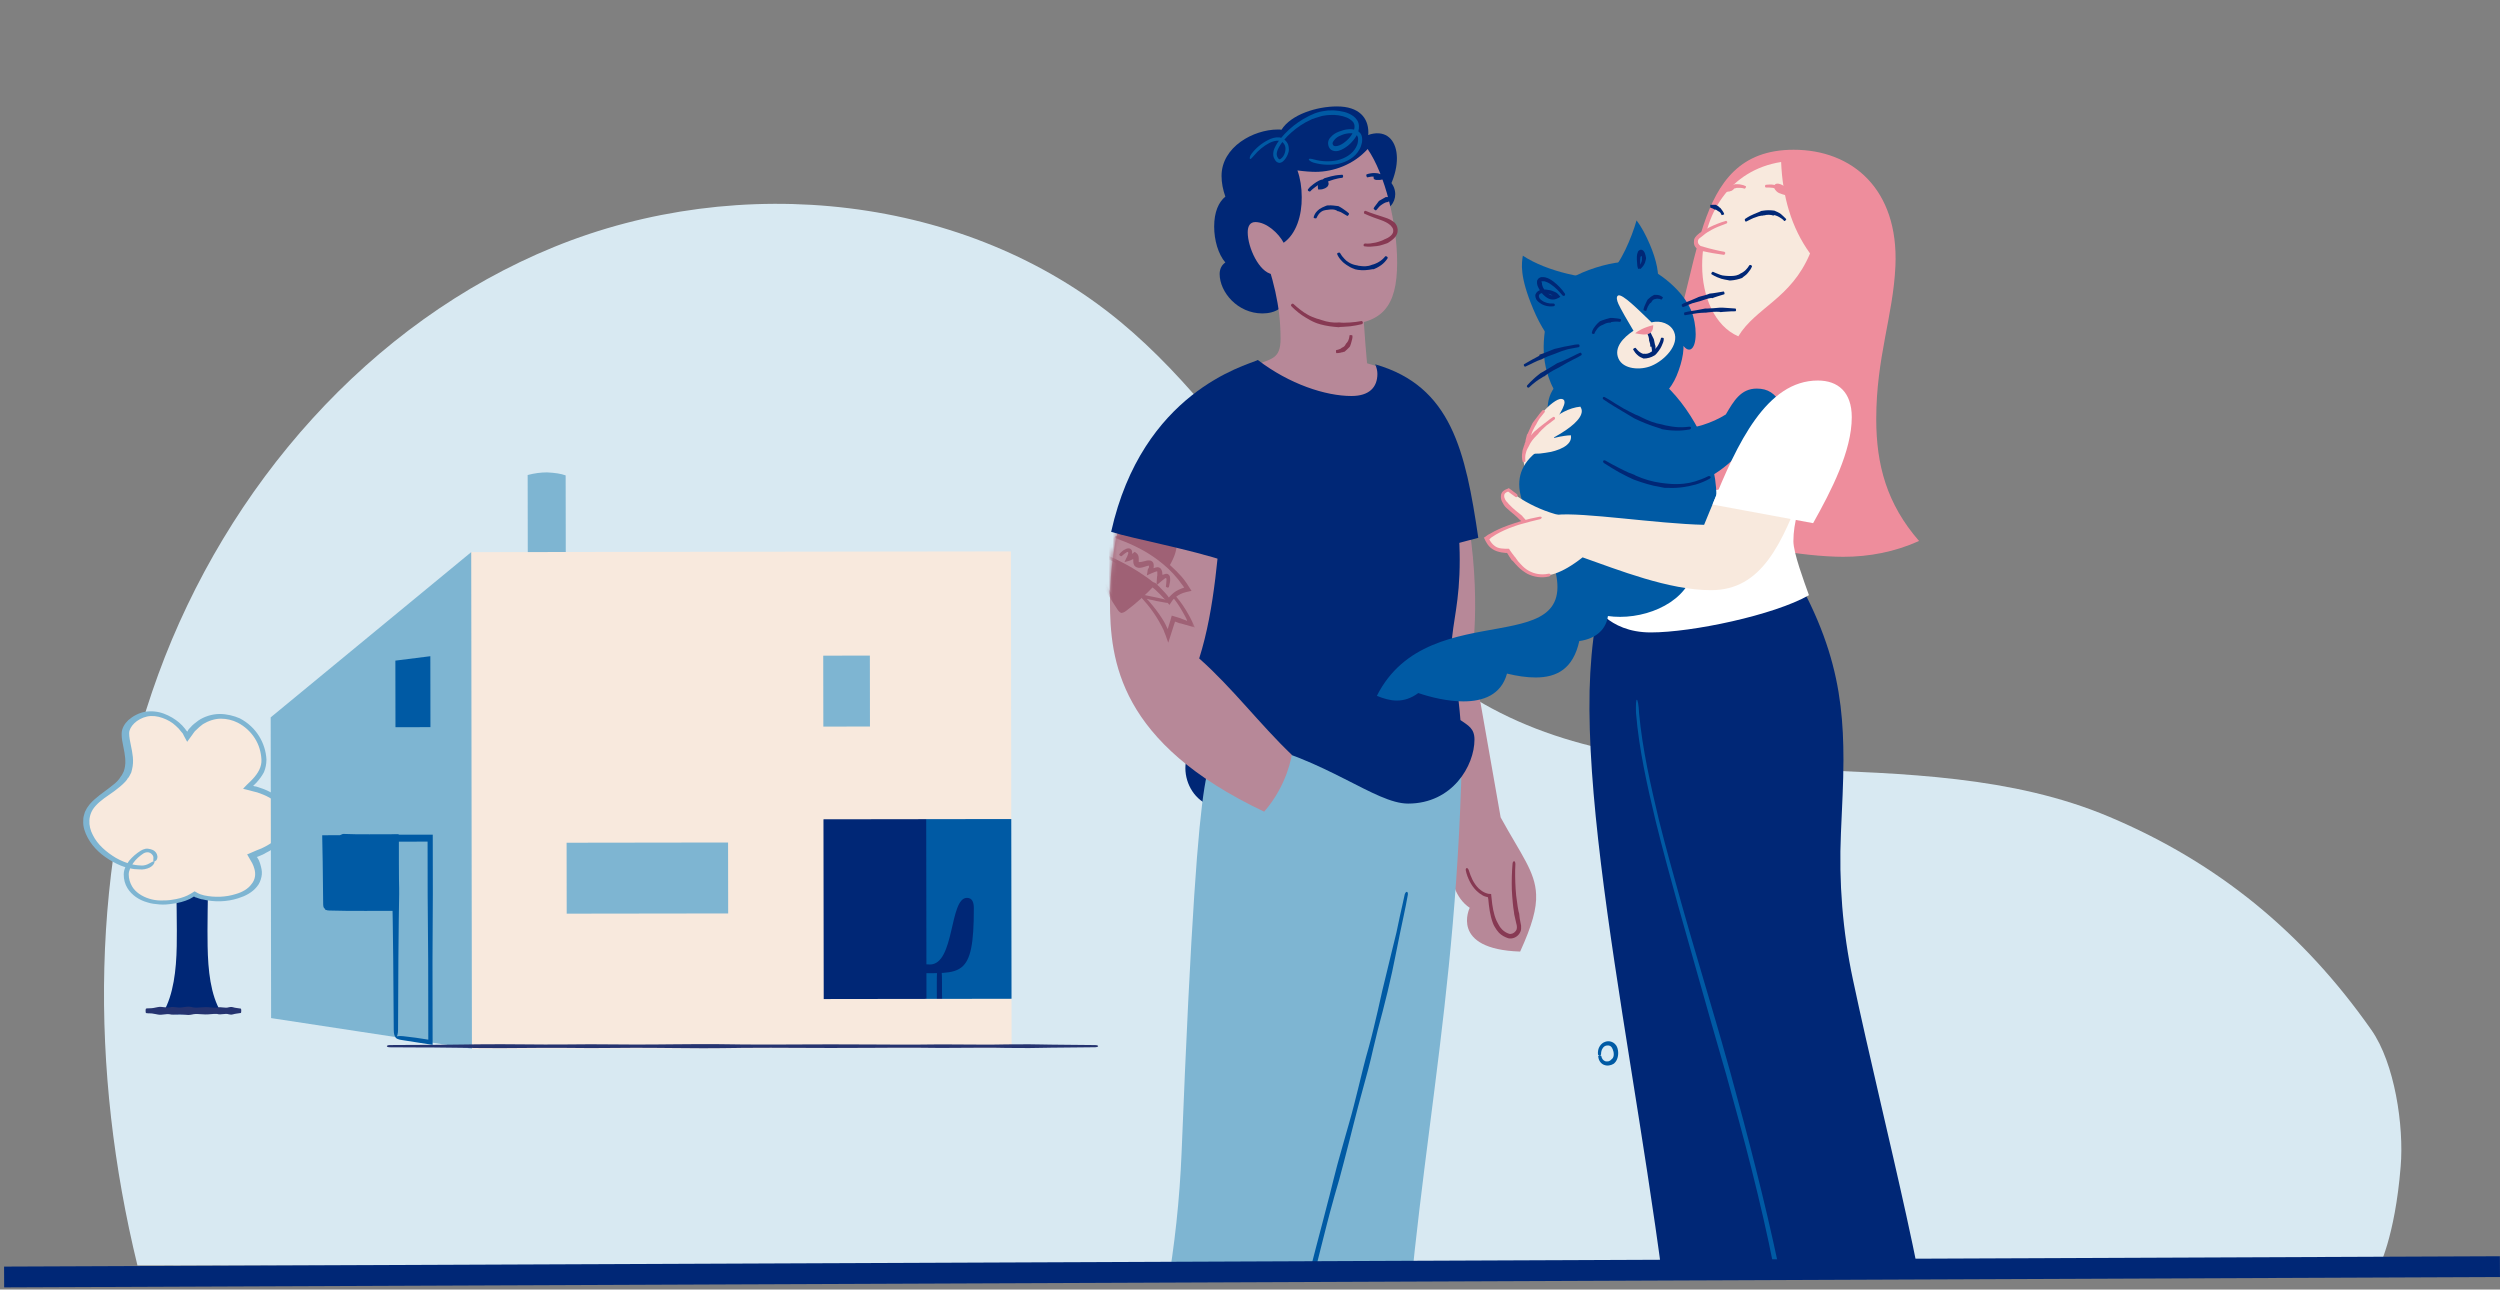 <svg width="601" height="310" viewBox="0 0 601 310" fill="none" xmlns="http://www.w3.org/2000/svg">
<rect x="0" y="0" width="601" height="310" fill="#808080" stroke="none"/>
<path d="M571.74 304.958C571.74 304.958 575.74 297.598 577.12 280.438C577.94 270.688 575.69 255.578 570.06 247.568C553.71 224.258 533.28 207.418 507.06 196.358C460.39 176.668 403.16 194.268 358.55 170.258C320.55 149.778 302.62 104.918 269.35 77.368C232.35 46.718 177.73 41.208 133.2 59.368C88.67 77.528 54.54 116.988 38.04 162.148C21.54 207.308 21.65 257.488 33.04 304.198L571.74 304.958Z" fill="#D8E9F2"/>
<path d="M50.01 213C50.01 213 49.809 223.86 49.91 227.423C50.01 233.244 50.612 239.153 53.12 243.323C48.806 241.846 45.696 245.148 39.275 243.323C41.683 239.153 42.385 233.244 42.486 227.423C42.586 223.86 42.385 213 42.385 213" fill="#002776"/>
<path d="M36.967 207.178C38.271 205.701 36.165 203.789 34.359 204.745C32.152 206.049 30.446 208.481 30.446 210.306C30.446 213.608 33.556 216.909 39.174 216.909C41.883 216.909 44.692 216.301 46.799 214.911C53.32 218.213 66.964 214.737 60.844 205.614C73.485 201.183 71.378 191.538 59.64 189.366C61.446 187.541 63.553 185.717 63.452 182.763C63.252 176.854 58.436 172.249 53.119 172.249C50.21 172.249 47.2 173.64 44.993 177.115C43.488 174.074 39.877 171.554 36.365 171.554C32.854 171.554 30.045 174.248 30.045 176.159C30.045 178.158 31.048 180.59 31.048 183.197C31.048 190.235 20.715 190.669 20.715 197.534C20.715 202.834 27.938 208.568 34.058 208.568C35.262 208.655 36.265 207.96 36.967 207.178Z" fill="#F8E9DD"/>
<path d="M52.818 171.641C51.012 171.641 49.106 172.249 47.702 173.205C47 173.726 46.297 174.248 45.796 174.856C45.595 175.03 45.495 175.203 45.394 175.29L45.194 175.551V175.638L44.993 175.899C44.993 175.812 44.893 175.725 44.893 175.725L44.792 175.638L44.492 175.203C44.09 174.682 43.589 174.161 43.087 173.726C42.084 172.858 40.78 172.076 39.375 171.554C37.971 171.033 36.365 170.859 34.861 171.12C33.356 171.38 31.951 172.162 30.848 173.118C29.945 173.987 29.242 175.117 29.242 176.42C29.242 177.549 29.443 178.505 29.644 179.461C30.045 181.372 30.346 183.197 29.945 184.761L29.744 185.456C29.644 185.63 29.543 185.891 29.443 186.064L29.242 186.412L29.042 186.673C28.942 186.846 28.741 187.107 28.64 187.281C28.039 188.063 27.236 188.671 26.333 189.366C24.728 190.583 23.022 191.712 21.618 193.276C21.417 193.624 21.116 193.884 20.916 194.232L20.414 195.188L20.113 196.23C20.013 196.578 20.013 196.925 20.013 197.273C19.913 198.75 20.414 200.14 21.116 201.443C22.421 203.876 24.628 205.788 27.136 207.178C28.44 207.873 29.744 208.481 31.249 208.742C31.951 208.916 32.754 209.003 33.556 209.003C34.359 209.09 35.262 208.916 35.964 208.568C36.967 208.047 37.268 207.265 37.068 207.091C36.867 206.917 36.265 207.439 35.462 207.786C34.861 208.047 34.259 208.134 33.657 208.047C32.954 208.047 32.252 207.873 31.65 207.786C30.346 207.439 29.042 206.917 27.838 206.222C25.53 204.832 23.424 203.007 22.32 200.748C21.116 198.489 21.116 195.796 22.922 193.797C24.126 192.407 25.831 191.365 27.537 190.148C28.44 189.453 29.343 188.758 30.145 187.889C30.346 187.628 30.547 187.455 30.647 187.194L30.948 186.846L31.149 186.499C31.249 186.238 31.45 185.978 31.55 185.717L31.75 184.935C32.252 182.936 31.851 181.025 31.45 179.113C31.249 178.158 31.048 177.202 31.048 176.246C31.048 175.464 31.55 174.595 32.252 173.9C33.055 173.118 34.158 172.51 35.362 172.249C36.566 171.989 37.87 172.162 39.074 172.597C40.278 173.031 41.382 173.639 42.284 174.508C42.786 174.943 43.187 175.377 43.488 175.812L43.789 176.159C43.99 176.333 44.09 176.681 44.191 176.854C44.492 177.376 44.692 177.81 44.993 178.331C45.394 177.81 45.796 177.202 46.197 176.681L46.498 176.246L46.699 175.985C46.799 175.812 46.899 175.725 47.1 175.551C47.602 175.03 48.203 174.508 48.805 174.074C50.109 173.292 51.614 172.771 53.119 172.771C54.524 172.771 55.928 173.118 57.132 173.726C58.838 174.595 60.242 175.899 61.245 177.463C62.249 179.027 62.75 180.764 62.85 182.589C62.951 184.327 62.048 185.891 60.744 187.281L60.242 187.802L59.339 188.671C59.038 189.019 58.637 189.366 58.436 189.627L59.841 189.974L61.145 190.322C61.346 190.409 61.647 190.409 61.847 190.496L63.252 191.017C65.158 191.799 66.964 193.015 67.967 194.579C68.97 196.143 68.97 198.055 68.067 199.706C67.164 201.357 65.459 202.66 63.553 203.616L62.85 203.963L61.747 204.398L60.744 204.832L59.941 205.18L59.54 205.353H59.44V205.44L59.54 205.614L60.242 206.831C60.443 207.091 60.443 207.265 60.644 207.526C60.844 207.96 61.045 208.394 61.145 208.829C61.546 210.132 61.346 211.522 60.443 212.565C59.64 213.695 58.236 214.477 56.731 214.911C54.323 215.693 51.614 215.78 49.106 215.259C48.805 215.172 48.504 215.085 48.203 214.998L47.802 214.824L47.602 214.737L47.3 214.564L46.999 214.39L46.799 214.303H46.699C46.699 214.303 46.598 214.303 46.598 214.39L45.896 214.824C45.595 214.998 45.394 215.085 45.093 215.259C43.99 215.78 42.686 216.127 41.382 216.301C40.479 216.475 39.475 216.475 38.572 216.475C37.67 216.475 36.666 216.301 35.864 216.041C34.158 215.519 32.553 214.477 31.75 213.086C31.249 212.218 30.948 211.262 30.948 210.219C30.948 209.263 31.45 208.308 32.051 207.439C32.653 206.57 33.556 205.788 34.459 205.18C34.861 204.919 35.362 204.832 35.763 204.919C36.165 205.006 36.566 205.353 36.767 205.701C37.068 206.309 36.666 206.917 36.967 207.091C37.068 207.178 37.268 207.091 37.569 206.831C37.77 206.57 37.971 206.049 37.77 205.527C37.569 204.832 36.967 204.311 36.165 204.137C35.763 204.05 35.362 203.963 34.961 204.05C34.559 204.137 34.158 204.311 33.857 204.485C32.754 205.18 31.851 205.962 31.048 206.917C30.346 207.873 29.744 209.003 29.744 210.219C29.744 211.436 30.045 212.565 30.647 213.521C31.65 215.172 33.456 216.388 35.362 216.909C36.365 217.257 37.369 217.344 38.372 217.431C39.375 217.518 40.378 217.431 41.482 217.257C42.886 217.083 44.291 216.736 45.595 216.127C45.896 215.954 46.197 215.78 46.498 215.606L46.598 215.519C46.699 215.519 46.699 215.606 46.799 215.606L46.899 215.693L47.2 215.78C47.401 215.867 47.501 215.867 47.702 215.954C48.003 216.041 48.404 216.214 48.705 216.214C51.514 216.909 54.524 216.823 57.233 215.954C58.938 215.432 60.643 214.564 61.747 213.173C62.349 212.478 62.65 211.696 62.85 210.827C63.051 209.958 62.951 209.176 62.75 208.394C62.65 207.873 62.449 207.352 62.249 206.831L61.847 206.135L61.747 206.049C61.346 206.135 63.051 205.614 63.954 205.006C66.061 203.963 68.067 202.486 69.171 200.401C69.371 199.88 69.672 199.358 69.773 198.837L69.974 197.968C69.974 197.707 69.974 197.36 69.974 197.099C69.974 196.491 69.773 195.97 69.672 195.448C69.472 194.927 69.171 194.406 68.97 193.884C67.666 191.973 65.66 190.583 63.453 189.714L61.948 189.192C61.647 189.105 61.446 189.019 61.145 189.019L60.944 188.932H60.844C60.844 188.932 60.844 188.845 60.944 188.845L61.647 188.15C62.349 187.368 62.951 186.586 63.453 185.63C63.854 184.674 64.054 183.632 64.054 182.589C63.854 178.679 61.647 174.769 57.634 172.684C56.229 172.076 54.524 171.641 52.818 171.641Z" fill="#7EB5D2"/>
<path d="M221.276 243.8L243.171 240.107L243.11 196.896L221.518 194.625L221.276 243.8Z" fill="#005AA4"/>
<path d="M217.016 240.77L215.563 240.877L213.488 240.984L209.648 241.094C209.44 241.094 209.233 241.304 209.233 241.618C209.234 241.932 209.442 242.141 209.649 242.14L213.49 242.24L215.462 242.341L216.915 242.444L217.226 242.444C219.198 242.232 221.274 242.333 223.142 242.331L224.18 242.329L224.803 242.328L226.567 242.326C226.565 241.175 226.46 240.129 226.458 238.978C226.457 238.141 226.456 237.199 226.455 236.363C226.453 235.316 226.452 234.165 226.346 233.015C226.346 232.805 226.138 232.597 225.827 232.597C225.515 232.597 225.308 232.807 225.308 233.016C225.206 234.167 225.208 235.318 225.209 236.364C225.21 237.201 225.212 238.143 225.213 238.98L225.215 240.235L225.215 240.549L225.215 240.654L225.216 240.863C225.112 240.863 225.008 240.863 224.904 240.759L224.281 240.76L223.244 240.761C221.272 240.869 219.3 240.871 217.224 240.665L217.016 240.77Z" fill="#002776"/>
<path d="M219.912 233.965C231.017 233.845 234.133 235.41 234.109 218.357C234.107 216.997 233.794 215.846 232.445 215.848C228.19 215.854 229.562 231.859 223.542 231.868C222.815 231.869 222.089 231.765 221.154 231.662" fill="#002776"/>
<path d="M222.653 191.275L195.875 191.313L195.948 243.417L222.727 243.379L222.653 191.275Z" fill="#002776"/>
<path d="M135.984 114.288L136.02 139.608L126.886 139.621L126.85 114.196C128.407 113.776 129.963 113.564 131.52 113.562C133.492 113.664 134.842 113.871 135.984 114.288Z" fill="#7EB5D2"/>
<path d="M65.173 244.751L65.072 172.455L113.278 132.735L115.253 134.72L115.412 247.924L113.446 252.112L65.173 244.751Z" fill="#7EB5D2"/>
<path d="M113.449 252.112L113.281 132.735L243.019 132.552L243.11 196.896L197.961 196.96L198.022 240.17L243.17 240.106L243.187 251.929L113.449 252.112Z" fill="#F8E9DD"/>
<path d="M175.029 202.537L136.211 202.592L136.235 219.646L175.053 219.591L175.029 202.537Z" fill="#7EB5D2"/>
<path d="M209.115 157.605L197.906 157.621L197.93 174.674L209.139 174.659L209.115 157.605Z" fill="#7EB5D2"/>
<path d="M95.071 174.819L103.478 174.807L103.454 157.754L95.048 158.812L95.071 174.819Z" fill="#005AA4"/>
<path d="M94.298 214.997C94.301 217.089 94.408 219.182 94.411 221.274L94.527 230.377C94.535 236.131 94.647 241.781 94.655 247.535C94.657 248.581 94.865 249.314 95.177 249.313C95.488 249.313 95.695 248.475 95.693 247.534C95.685 241.779 95.781 236.025 95.773 230.27L95.864 221.272L95.959 214.994L95.957 213.53C95.954 211.542 95.847 209.554 95.844 207.566C95.842 205.787 95.84 204.113 95.837 202.335C98.121 202.331 100.508 202.328 102.791 202.325C102.794 204.104 102.796 205.882 102.799 207.556L102.805 212.055L102.809 214.985C102.817 220.321 102.928 225.656 102.935 231.097L102.952 242.711C102.955 245.117 102.959 247.523 102.962 249.93C100.99 249.619 99.017 249.308 96.941 249.101C96.007 248.998 95.177 249.104 95.073 249.313C95.073 249.627 95.8 249.94 96.735 250.043C99.122 250.458 101.614 250.769 104.002 251.184C103.998 248.254 103.994 245.429 103.99 242.605C103.984 238.733 103.979 234.862 103.973 230.991L104.054 214.878L104.05 212.053L104.044 207.45C104.041 205.253 104.038 202.951 104.034 200.649C100.817 200.654 97.496 200.658 94.174 200.663C94.177 202.86 94.18 205.162 94.184 207.359C94.186 209.347 94.085 211.335 94.088 213.323L94.298 214.997Z" fill="#005AA4"/>
<path d="M95.107 201.604L78.189 201.627L78.213 218.681L95.131 218.657L95.107 201.604Z" fill="#005AA4"/>
<path d="M81.717 200.786L79.952 200.788L77.461 200.792L77.462 201.21L77.574 207.173L77.692 217.426C77.693 218.054 77.901 218.472 78.213 218.472C78.524 218.471 78.731 217.948 78.73 217.425L78.819 207.067L78.916 202.254L78.916 202.15L79.124 202.149L79.954 202.148L81.719 202.146L82.549 202.145C84.624 202.037 86.7 202.034 88.776 202.031C89.814 202.03 90.852 202.028 91.89 202.027L93.447 202.025L94.069 202.024L94.277 202.023L94.277 202.233L94.278 202.86C94.279 203.384 94.279 203.907 94.28 204.43L94.284 207.15L94.287 208.929C94.291 211.858 94.398 214.787 94.403 217.717L94.299 217.717L93.053 217.719L91.289 217.721L87.864 217.726C85.062 217.73 82.052 217.734 79.146 217.843C78.523 217.844 78.109 218.054 78.109 218.367C78.109 218.681 78.525 218.89 79.147 218.889C82.054 218.99 85.064 218.985 87.866 218.981C90.253 218.978 92.744 218.975 95.235 218.971L95.65 218.97L95.746 213.635L95.843 208.926L95.841 207.252L95.837 204.532C95.835 203.277 95.834 201.917 95.832 200.557C93.548 200.56 91.161 200.563 88.774 200.566C86.698 200.569 84.622 200.572 82.443 200.471L81.717 200.786Z" fill="#005AA4"/>
<path d="M263.244 251.235C260.917 251.214 258.59 251.192 256.282 251.166L252.656 251.128C251.802 251.118 250.968 251.102 250.115 251.085C249.204 251.069 248.273 251.053 247.342 251.043C245.694 251.032 243.949 251.043 241.99 251.069C238.441 251.155 234.815 251.123 231.305 251.096C227.872 251.069 224.324 251.037 220.833 251.118C217.013 251.139 213.134 251.112 209.372 251.091C206.192 251.069 202.895 251.048 199.657 251.059C197.097 251.059 194.557 251.075 191.997 251.085C187.576 251.112 182.999 251.134 178.5 251.091L177.472 251.075C174.331 251.032 171.073 250.984 167.873 251.005C165.74 251.011 163.587 251.032 161.454 251.053C160.058 251.069 158.662 251.08 157.266 251.091C154.085 251.128 150.827 251.102 147.686 251.075C143.885 251.043 139.948 251.011 136.089 251.085C132.696 251.123 129.244 251.096 125.908 251.064C122.302 251.032 118.578 251 114.913 251.053C113.556 251.069 112.179 251.091 110.821 251.107C108.669 251.139 106.497 251.171 104.325 251.182C102.774 251.198 101.203 251.198 99.651 251.198C97.712 251.198 95.695 251.198 93.718 251.23C93.31 251.235 93 251.358 93 251.503C93 251.647 93.31 251.765 93.718 251.77C95.695 251.802 97.712 251.802 99.671 251.802C101.222 251.802 102.774 251.802 104.344 251.818C106.516 251.834 108.688 251.861 110.841 251.893C112.198 251.914 113.556 251.93 114.913 251.947C118.598 252 122.321 251.968 125.908 251.936C129.244 251.909 132.715 251.877 136.089 251.914C139.968 251.989 143.904 251.957 147.705 251.925C150.847 251.898 154.105 251.872 157.304 251.909C158.701 251.92 160.116 251.936 161.512 251.947C163.646 251.968 165.779 251.989 167.892 251.995C168.397 252 168.881 252 169.386 252C172.12 252 174.874 251.963 177.55 251.925L178.519 251.909C183.018 251.861 187.595 251.888 192.016 251.909C194.576 251.925 197.116 251.936 199.676 251.936C202.915 251.947 206.211 251.92 209.411 251.904C213.173 251.882 217.052 251.856 220.833 251.877C224.343 251.957 227.892 251.925 231.324 251.898C234.834 251.872 238.461 251.84 242.029 251.925C243.968 251.952 245.713 251.963 247.381 251.952C248.292 251.941 249.223 251.925 250.135 251.909C250.988 251.893 251.822 251.877 252.675 251.866L256.34 251.829C258.648 251.802 260.955 251.781 263.263 251.759C263.67 251.754 264 251.631 264 251.487C264 251.342 263.651 251.241 263.244 251.235Z" fill="#253370"/>
<path d="M57.898 242.47C57.585 242.428 57.272 242.385 56.962 242.331L56.474 242.257C56.359 242.235 56.247 242.203 56.133 242.171C56.01 242.139 55.885 242.107 55.76 242.085C55.538 242.064 55.303 242.085 55.04 242.139C54.562 242.31 54.075 242.246 53.602 242.192C53.141 242.139 52.663 242.075 52.194 242.235C51.68 242.278 51.158 242.224 50.652 242.182C50.225 242.139 49.781 242.096 49.346 242.117C49.001 242.117 48.66 242.15 48.315 242.171C47.721 242.224 47.105 242.267 46.5 242.182L46.362 242.15C45.939 242.064 45.501 241.968 45.071 242.01C44.784 242.021 44.494 242.064 44.207 242.107C44.02 242.139 43.832 242.16 43.644 242.182C43.216 242.257 42.778 242.203 42.355 242.15C41.844 242.085 41.315 242.021 40.796 242.171C40.339 242.246 39.875 242.192 39.426 242.128C38.941 242.064 38.44 242 37.947 242.107C37.765 242.139 37.58 242.182 37.397 242.214C37.108 242.278 36.815 242.342 36.523 242.363C36.315 242.396 36.103 242.396 35.895 242.396C35.634 242.396 35.363 242.396 35.096 242.46C35.042 242.47 35 242.716 35 243.005C35 243.294 35.042 243.529 35.096 243.54C35.363 243.604 35.634 243.604 35.897 243.604C36.106 243.604 36.315 243.604 36.526 243.636C36.818 243.668 37.11 243.722 37.4 243.786C37.582 243.829 37.765 243.861 37.947 243.893C38.443 244 38.944 243.936 39.426 243.872C39.875 243.818 40.342 243.754 40.796 243.829C41.317 243.979 41.847 243.914 42.358 243.85C42.781 243.797 43.219 243.743 43.649 243.818C43.837 243.84 44.027 243.872 44.215 243.893C44.502 243.936 44.789 243.979 45.073 243.989C45.141 244 45.206 244 45.274 244C45.642 244 46.012 243.925 46.372 243.85L46.503 243.818C47.108 243.722 47.723 243.775 48.318 243.818C48.662 243.85 49.004 243.872 49.348 243.872C49.784 243.893 50.227 243.84 50.658 243.807C51.164 243.765 51.685 243.711 52.194 243.754C52.666 243.914 53.143 243.85 53.605 243.797C54.077 243.743 54.565 243.679 55.045 243.85C55.306 243.904 55.54 243.925 55.765 243.904C55.887 243.882 56.013 243.85 56.135 243.818C56.25 243.786 56.362 243.754 56.477 243.733L56.97 243.658C57.28 243.604 57.59 243.561 57.901 243.519C57.956 243.508 58 243.262 58 242.973C58 242.684 57.953 242.481 57.898 242.47Z" fill="#253370"/>
<g clip-path="url(#clip0_151_5009)">
<path d="M334.845 89.707C331.928 87.877 328.496 87.534 325.35 86.332C325.293 86.389 325.293 86.561 325.293 86.79C325.293 86.904 326.323 96.972 327.581 96.972C330.041 96.972 334.045 93.196 335.875 91.537" fill="#B78898"/>
<path d="M365.446 228.76C368.306 222.468 369.45 218.407 369.279 214.975C369.05 209.541 365.732 205.537 360.756 196.5L353.892 157.432C353.892 157.432 356.58 140.672 351.661 118.422L334.615 125.743C334.615 125.743 330.211 163.152 348.801 200.389C348.801 200.389 346.399 213.602 353.32 218.236C353.32 218.236 348.401 228.188 365.446 228.76Z" fill="#B78898"/>
<path d="M330.615 87.591C348.919 92.853 352.294 108.412 355.383 129.29L341.083 133.065C341.083 133.065 344.458 99.374 330.615 87.591Z" fill="#002776"/>
<path d="M387.239 254.844C387.068 254.958 386.896 255.072 386.725 255.13C386.439 255.187 386.153 255.187 385.924 255.13C385.409 254.958 385.066 254.5 384.951 253.871C384.951 253.757 384.723 253.7 384.551 253.7C384.379 253.7 384.208 253.814 384.208 253.986C384.265 254.729 384.723 255.644 385.581 255.988C386.038 256.159 386.496 256.216 386.953 256.102C387.297 256.045 387.583 255.93 387.869 255.759C387.926 255.702 387.983 255.702 388.04 255.644C388.555 255.187 388.841 254.558 388.955 253.871C389.07 253.185 389.013 252.613 388.841 251.984C388.784 251.755 388.669 251.583 388.555 251.354C388.441 251.24 388.383 251.126 388.269 251.011C387.697 250.382 386.725 250.153 385.924 250.439C385.352 250.611 384.894 251.011 384.608 251.469C384.208 252.041 384.093 252.784 384.151 253.471C384.151 253.585 384.322 253.7 384.551 253.7C384.723 253.7 384.894 253.585 384.894 253.471C384.894 252.899 385.009 252.384 385.295 251.984C385.523 251.64 385.809 251.412 386.21 251.354C386.725 251.24 387.239 251.412 387.468 251.812C387.525 251.869 387.583 251.984 387.583 252.041C387.64 252.155 387.754 252.27 387.754 252.441C387.926 252.842 387.983 253.356 387.926 253.757C387.869 254.214 387.64 254.558 387.239 254.786C387.297 254.786 387.297 254.786 387.239 254.844Z" fill="#005AA4"/>
<path d="M364.016 208.626C363.787 210.513 363.787 212.573 363.958 214.632C364.13 217.263 364.588 219.894 365.102 222.468C365.446 224.07 363.901 225.443 362.357 224.928C358.925 223.784 358.296 218.807 358.01 215.318C357.952 214.174 357.952 213.145 358.01 212.344" fill="#B78898"/>
<path d="M365.045 219.036C364.93 218.293 364.759 217.606 364.701 216.863C364.53 215.833 364.415 214.746 364.358 213.717C364.244 211.715 364.187 209.713 364.301 207.711C364.301 207.368 364.187 207.082 364.015 207.024C363.843 207.024 363.615 207.253 363.615 207.654C363.443 209.713 363.386 211.772 363.443 213.831C363.5 214.918 363.557 215.948 363.672 217.034C363.729 217.778 363.843 218.522 363.958 219.265L364.015 219.78C364.187 220.524 364.358 221.324 364.53 222.068C364.587 222.24 364.644 222.468 364.644 222.64C364.644 222.812 364.701 222.926 364.644 223.098C364.644 223.384 364.53 223.67 364.301 223.898C363.958 224.356 363.271 224.642 362.757 224.47C362.185 224.299 361.555 223.898 361.098 223.441C360.755 223.098 360.469 222.697 360.24 222.24C360.068 221.954 359.954 221.668 359.782 221.382C359.039 219.723 358.753 217.835 358.581 216.005C358.524 215.719 358.524 215.261 358.467 214.918C358.238 214.918 358.009 214.861 357.78 214.861C357.609 214.804 357.494 214.804 357.38 214.746C357.151 214.689 356.922 214.575 356.693 214.46C356.236 214.232 355.835 213.888 355.435 213.545C354.863 212.973 354.405 212.287 354.005 211.543C353.662 210.8 353.319 209.999 353.09 209.198C352.975 208.855 352.747 208.626 352.575 208.683C352.403 208.74 352.289 209.026 352.403 209.37C352.575 210.228 352.918 211.086 353.319 211.886C353.719 212.687 354.234 213.431 354.92 214.117C355.321 214.518 355.835 214.918 356.35 215.204C356.636 215.376 356.865 215.49 357.151 215.547C357.265 215.604 357.494 215.662 357.551 215.662C357.609 215.662 357.666 215.662 357.723 215.719C357.723 215.833 357.723 215.948 357.78 216.119C357.952 218.007 358.181 219.952 358.867 221.839C358.981 222.182 359.153 222.526 359.325 222.812C359.611 223.326 359.954 223.784 360.354 224.242C360.983 224.871 361.727 225.271 362.585 225.557C363.557 225.786 364.587 225.328 365.159 224.585C365.445 224.184 365.674 223.727 365.674 223.269C365.674 223.04 365.674 222.754 365.674 222.526L365.559 221.954C365.388 221.21 365.273 220.409 365.216 219.666L365.045 219.036Z" fill="#873953"/>
<path d="M330.265 42.117C333.812 42.288 335.413 44.519 335.413 46.693C335.413 48.695 333.983 50.64 331.466 50.64C330.665 50.64 329.75 50.468 328.721 50.011" fill="#002776"/>
<path d="M309.104 70.259C309.161 70.545 309.161 70.831 309.161 71.117C309.161 73.92 306.53 75.35 303.498 75.35C297.492 75.35 293.202 70.202 293.202 65.855C293.202 64.596 293.774 63.624 294.575 63.109C292.859 61.107 291.887 57.732 291.887 54.472C291.887 50.925 292.974 48.58 294.575 47.264C294.003 45.663 293.66 43.947 293.66 42.288C293.66 35.31 301.325 31.134 307.216 31.134C307.502 31.134 307.788 31.134 308.074 31.191C310.362 27.53 316.54 25.586 321.402 25.586C326.779 25.586 328.952 28.389 328.952 31.82C328.952 32.049 328.952 32.221 328.895 32.45C336.503 29.819 338.791 40.343 330.897 49.839L309.104 70.259Z" fill="#002776"/>
<path d="M329.812 97.086C328.496 88.449 327.695 75.808 327.695 73.806C327.695 72.605 327.753 71.46 327.924 70.259L303.042 58.247C306.074 66.942 307.847 73.348 307.847 81.471C307.847 86.39 305.616 86.218 301.326 87.934C301.326 87.934 314.482 99.26 329.812 97.086Z" fill="#B78898"/>
<path d="M308.588 58.361C307.387 56.073 304.47 53.385 301.782 53.385C300.523 53.385 299.951 54.357 299.951 55.844C299.951 59.505 302.697 65.454 305.843 65.911C307.33 69.858 312.478 78.095 321.859 78.095C332.212 78.095 335.873 73.862 335.873 63.109C335.873 53.671 332.956 41.887 328.78 35.824C325.462 39.542 320.6 41.315 316.253 41.315C315.166 41.315 313.565 41.201 311.906 40.972C312.592 42.86 312.936 45.091 312.936 47.379C312.993 51.783 311.62 56.245 308.588 58.361Z" fill="#B78898"/>
<path d="M322.089 78.61L323.118 78.553C323.633 78.496 324.091 78.496 324.605 78.439C325.521 78.324 326.493 78.153 327.408 77.924C327.58 77.867 327.637 77.695 327.637 77.466C327.58 77.295 327.408 77.123 327.294 77.18C326.379 77.352 325.463 77.466 324.548 77.523C324.091 77.523 323.576 77.581 323.118 77.581C322.775 77.581 322.432 77.581 322.089 77.523H321.86C320.487 77.638 319.057 77.409 317.741 76.951L317.055 76.723L316.597 76.608C315.797 76.322 314.996 76.036 314.252 75.579C313.737 75.293 313.223 74.95 312.708 74.549C312.079 74.091 311.507 73.577 310.935 73.062C310.82 72.948 310.591 73.005 310.477 73.119C310.363 73.234 310.305 73.462 310.42 73.577C310.992 74.206 311.621 74.721 312.25 75.236C312.765 75.636 313.28 75.979 313.852 76.322C314.595 76.78 315.396 77.237 316.254 77.581L316.712 77.752L317.455 77.981C318.885 78.382 320.373 78.553 321.86 78.668L322.089 78.61Z" fill="#873953"/>
<path d="M327.864 51.04C331.125 52.584 335.415 52.927 335.415 55.501C335.415 57.732 331.296 58.991 328.837 58.991C328.436 58.991 328.036 58.933 327.75 58.876" fill="#B78898"/>
<path d="M332.899 57.504C332.613 57.675 332.327 57.79 332.041 57.904C331.583 58.076 331.183 58.19 330.725 58.305C329.867 58.476 328.952 58.648 328.151 58.533C328.037 58.533 327.865 58.648 327.808 58.819C327.751 58.991 327.865 59.22 328.037 59.22C329.009 59.391 329.981 59.277 330.954 59.163C331.469 59.105 331.926 58.991 332.441 58.819C332.784 58.705 333.127 58.591 333.471 58.476L333.699 58.362C334.329 57.961 335.015 57.504 335.53 56.817C335.759 56.474 335.987 56.017 335.987 55.559C336.045 55.101 335.93 54.644 335.759 54.243L335.53 53.843C335.415 53.729 335.358 53.614 335.244 53.5C335.129 53.385 334.958 53.271 334.786 53.157C333.985 52.585 333.127 52.356 332.269 52.07L330.496 51.498C329.753 51.269 329.009 50.983 328.323 50.697C328.151 50.64 327.979 50.754 327.922 50.926C327.865 51.097 327.865 51.326 328.037 51.383C328.78 51.727 329.524 52.013 330.267 52.299C330.839 52.527 331.469 52.699 332.041 52.928C332.841 53.214 333.642 53.614 334.157 54.072C334.271 54.186 334.386 54.243 334.443 54.358C334.5 54.415 334.557 54.472 334.615 54.587L334.786 54.815C335.015 55.273 335.015 55.845 334.672 56.303C334.329 56.76 333.757 57.161 333.185 57.389L332.899 57.504Z" fill="#873953"/>
<path d="M321.517 50.754C321.688 50.754 321.86 50.811 321.974 50.868C322.203 50.926 322.432 51.04 322.604 51.154C323.004 51.383 323.404 51.612 323.862 51.898C323.919 51.955 324.091 51.841 324.205 51.669C324.32 51.498 324.32 51.326 324.262 51.269C323.919 50.983 323.519 50.64 323.061 50.354C322.832 50.182 322.604 50.068 322.375 49.896C322.203 49.782 322.032 49.724 321.86 49.61L321.746 49.553C320.888 49.438 320.087 49.324 319.286 49.381C319.172 49.381 319 49.381 318.886 49.438L318.6 49.553C318.142 49.724 317.684 49.953 317.227 50.239C316.941 50.468 316.655 50.697 316.426 50.983C316.14 51.326 315.911 51.784 315.797 52.241C315.797 52.356 315.911 52.47 316.083 52.47C316.254 52.527 316.426 52.527 316.483 52.413C316.655 52.07 316.826 51.726 317.055 51.44C317.227 51.212 317.456 51.04 317.684 50.868C318.028 50.64 318.428 50.525 318.828 50.468H319.057C319.172 50.411 319.286 50.411 319.4 50.411C320.03 50.296 320.83 50.296 321.402 50.64L321.517 50.754Z" fill="#002776"/>
<path d="M333.584 48.581C333.641 48.523 333.755 48.466 333.813 48.466C333.927 48.409 334.041 48.409 334.156 48.352C334.385 48.295 334.613 48.295 334.899 48.352C334.957 48.352 335.014 48.18 335.071 48.009C335.128 47.837 335.128 47.665 335.071 47.608C334.785 47.494 334.442 47.437 334.156 47.379C333.984 47.379 333.813 47.379 333.641 47.379C333.527 47.379 333.412 47.379 333.241 47.379H333.126C332.669 47.665 332.211 47.894 331.811 48.123C331.753 48.18 331.696 48.237 331.582 48.237L331.467 48.352L330.953 49.038C330.838 49.21 330.724 49.324 330.609 49.496C330.438 49.667 330.323 49.896 330.209 50.125C330.209 50.182 330.323 50.297 330.438 50.411C330.609 50.525 330.724 50.583 330.781 50.583C330.953 50.411 331.124 50.239 331.239 50.068C331.353 49.953 331.467 49.782 331.582 49.667C331.753 49.496 331.982 49.324 332.154 49.21L332.268 49.153C332.325 49.095 332.383 49.038 332.383 49.038C332.84 48.809 333.126 48.581 333.584 48.581Z" fill="#002776"/>
<path d="M318.998 43.776C319.227 43.661 319.398 43.547 319.627 43.49C319.97 43.375 320.313 43.261 320.657 43.146C321.286 42.975 321.972 42.803 322.659 42.746C322.773 42.746 322.887 42.574 322.887 42.346C322.887 42.174 322.773 42.002 322.659 42.002C321.915 42.06 321.171 42.117 320.485 42.288C320.085 42.346 319.741 42.46 319.341 42.574C319.055 42.632 318.826 42.746 318.54 42.803C318.483 42.803 318.426 42.86 318.369 42.86C318.025 43.089 317.682 43.318 317.339 43.661C316.996 43.947 316.71 44.576 316.824 45.148L316.881 45.549H317.282C317.854 45.549 318.14 45.434 318.54 45.263C318.769 45.148 318.941 45.034 319.169 44.805C319.284 44.634 319.398 44.405 319.398 44.176C319.398 43.432 318.712 43.032 318.197 43.089C317.739 43.146 317.396 43.261 317.053 43.432C316.595 43.661 316.195 43.947 315.795 44.233C315.28 44.634 314.822 44.977 314.422 45.549C314.365 45.663 314.422 45.892 314.593 45.949C314.765 46.064 314.937 46.064 314.994 46.006C315.337 45.606 315.852 45.206 316.252 44.92C316.595 44.634 316.996 44.405 317.396 44.233C317.682 44.119 317.968 44.062 318.14 44.062C318.197 44.062 318.254 44.119 318.254 44.119V44.176C318.197 44.176 318.369 44.176 318.311 44.176C318.311 44.176 318.197 44.176 318.197 44.119C318.197 44.119 318.197 44.119 318.14 44.119C318.083 44.176 318.025 44.29 317.854 44.348C317.625 44.462 317.339 44.576 317.167 44.576L317.625 44.977C317.625 44.805 317.625 44.634 317.854 44.462C318.083 44.29 318.369 44.119 318.655 44.004C318.883 43.833 318.941 43.776 318.998 43.776Z" fill="#002776"/>
<path d="M331.184 43.204C331.299 43.147 331.47 43.147 331.585 43.09C331.756 43.09 331.928 43.09 332.157 43.09C332.5 43.147 332.843 43.261 333.129 43.433C333.186 43.49 333.301 43.376 333.472 43.204C333.587 43.032 333.644 42.861 333.587 42.803C333.244 42.517 332.843 42.289 332.386 42.174C332.157 42.117 331.928 42.06 331.642 42.06H331.127H331.013C330.898 42.06 330.784 42.117 330.67 42.117L330.212 42.231V42.632C330.212 42.746 330.212 42.861 330.269 42.975C330.269 43.032 330.326 43.09 330.384 43.09C330.384 43.09 330.441 43.147 330.498 43.147C330.612 43.204 330.727 43.261 330.784 43.261C330.898 43.261 331.013 43.261 331.07 43.261H331.47C331.642 43.261 331.985 43.261 332.328 43.147L333.244 42.861L332.5 42.231L332.328 42.117C332.214 42.06 332.1 41.946 331.985 41.888C331.928 41.831 331.814 41.831 331.756 41.831C331.356 41.66 330.898 41.602 330.498 41.602C330.212 41.602 329.869 41.602 329.583 41.66C329.24 41.717 328.839 41.774 328.496 41.946C328.439 42.003 328.439 42.174 328.496 42.346C328.553 42.517 328.668 42.689 328.725 42.632C329.068 42.575 329.354 42.517 329.64 42.46C329.869 42.46 330.155 42.46 330.384 42.46C330.727 42.517 331.013 42.632 331.299 42.803C331.356 42.861 331.413 42.861 331.413 42.918C331.47 42.975 331.585 42.975 331.642 43.032L331.756 43.09L331.928 42.174C331.814 42.231 331.699 42.231 331.413 42.231C331.299 42.231 331.184 42.231 331.127 42.231H331.07C331.07 42.231 331.07 42.231 331.07 42.289C331.013 42.575 330.898 42.632 330.956 42.632V43.147C331.07 43.147 331.127 43.147 331.242 43.147L331.184 43.204Z" fill="#002776"/>
<path d="M330.267 64.71C330.553 64.596 330.782 64.482 331.011 64.367C331.354 64.196 331.697 63.967 332.04 63.738C332.669 63.28 333.184 62.708 333.585 62.079C333.642 61.965 333.585 61.793 333.413 61.679C333.241 61.564 333.07 61.564 333.013 61.622C332.612 62.136 332.097 62.594 331.525 62.937C331.239 63.109 330.953 63.28 330.61 63.395C330.381 63.509 330.153 63.566 329.924 63.624L329.752 63.681C328.837 64.081 327.75 64.081 326.778 63.91C326.606 63.91 326.435 63.852 326.263 63.795C326.149 63.795 326.034 63.738 325.92 63.738C325.348 63.624 324.719 63.395 324.204 63.052C323.803 62.823 323.46 62.537 323.174 62.194C322.774 61.793 322.431 61.336 322.145 60.821C322.087 60.706 321.916 60.706 321.687 60.764C321.515 60.821 321.401 60.992 321.458 61.107C321.687 61.679 322.087 62.251 322.545 62.708C322.888 63.109 323.289 63.395 323.689 63.681C324.261 64.081 324.89 64.424 325.577 64.653C325.691 64.71 325.805 64.768 325.92 64.768C326.091 64.825 326.32 64.825 326.492 64.882C327.636 65.054 328.837 64.939 329.981 64.71H330.267Z" fill="#002776"/>
<path d="M286.681 179.454C285.537 180.998 284.965 182.829 284.965 184.659C284.965 188.549 287.31 192.495 291.2 193.754L295.547 184.773L286.681 179.454Z" fill="#002776"/>
<path d="M351.547 176.308C350.574 244.033 339.763 279.897 336.503 344.934C338.105 350.94 339.42 356.316 339.821 360.435C341.022 371.989 324.262 374.392 319.743 374.392C312.765 374.392 300.581 368.9 300.067 360.549C299.495 351.283 303.384 347.508 305.501 341.33L308.532 302.205C309.447 290.651 309.619 279.211 309.161 268C304.757 167.213 308.589 189.292 309.619 177.338C309.619 177.28 321.002 170.359 351.547 176.308Z" fill="#7EB5D2"/>
<path d="M344.8 176.479C333.36 253.185 316.772 288.763 306.075 348.88C307.105 354.085 307.791 359.291 307.791 362.78C307.791 372.447 290.803 374.391 286.227 374.391C279.191 374.391 267.236 369.815 267.236 362.78C267.236 354.886 271.526 351.626 274.158 346.192L280.45 310.556C282.394 299.517 283.596 288.305 284.053 277.094C288.572 163.323 291.032 190.493 293.548 176.079C293.548 176.022 308.363 167.899 344.8 176.479Z" fill="#7EB5D2"/>
<path d="M308.132 362.093C308.132 359.977 307.903 357.918 307.674 355.859C307.56 354.772 307.388 353.742 307.274 352.655L306.931 350.425C306.873 349.91 306.759 349.395 306.702 348.88C306.759 348.651 306.816 348.423 306.816 348.194C307.102 346.764 307.388 345.219 307.674 343.503C308.132 340.357 308.818 337.211 309.447 334.18C310.077 331.205 310.82 328.117 311.392 325.085C312.079 321.767 312.937 318.393 313.737 315.132C314.424 312.387 315.11 309.527 315.854 306.724L317.513 300.089C318.485 296.256 319.457 292.309 320.544 288.477L320.773 287.619C321.574 284.931 322.375 282.128 323.061 279.382L324.491 273.834C324.777 272.633 325.12 271.431 325.406 270.23C326.093 267.485 326.836 264.682 327.58 261.993C328.495 258.733 329.41 255.358 330.154 251.983C330.84 249.066 331.584 246.035 332.385 243.175C333.185 240.086 333.986 236.825 334.673 233.622L335.416 230.019C335.817 228.131 336.16 226.243 336.56 224.356L337.418 220.295C337.761 218.579 338.162 216.863 338.448 215.089C338.505 214.746 338.391 214.403 338.219 214.403C338.047 214.346 337.819 214.632 337.704 214.975C337.304 216.691 336.961 218.464 336.56 220.123C336.274 221.496 335.988 222.811 335.702 224.184L334.329 229.79C334.043 230.991 333.757 232.135 333.471 233.336C332.671 236.482 331.927 239.743 331.241 242.889C330.554 245.806 329.868 248.78 329.067 251.697C328.095 255.015 327.294 258.447 326.493 261.707C325.807 264.453 325.12 267.256 324.319 270.001L323.29 273.605C322.775 275.435 322.26 277.266 321.745 279.096L321.402 280.355C320.773 282.7 320.201 285.102 319.629 287.39L319.4 288.248C318.428 292.138 317.341 296.085 316.369 299.86C315.797 302.091 315.225 304.264 314.653 306.495C313.966 309.298 313.28 312.158 312.651 314.961C311.907 318.221 311.163 321.596 310.42 324.913C309.676 327.945 308.99 331.034 308.418 334.065C307.846 337.154 307.217 340.3 306.53 343.446C306.187 345.162 305.901 346.649 305.615 348.137L305.443 349.052L305.787 350.768C305.958 351.511 306.073 352.255 306.244 352.999C306.416 354.085 306.587 355.115 306.759 356.202C307.045 358.204 307.331 360.263 307.388 362.322C307.388 362.665 307.56 362.951 307.789 362.951C307.96 362.723 308.132 362.437 308.132 362.093Z" fill="#005AA4"/>
<path d="M330.898 87.819C337.59 92.338 343.94 99.031 346.456 106.753C349.374 115.733 350.918 125.057 350.918 134.552C350.918 144.905 349.259 149.081 348.916 155.373C349.66 161.264 350.632 167.156 351.09 173.105C352.977 174.42 354.464 175.107 354.464 177.795C354.464 184.087 349.145 193.182 338.506 193.182C330.555 193.182 318.829 182.371 299.324 178.195L288.112 175.164C283.479 154.457 285.367 123.398 285.367 123.398C285.367 123.398 285.424 115.847 290.915 103.149C296.349 90.451 302.412 86.561 302.412 86.561C309.963 92.338 318.657 95.198 324.892 95.198C329.125 95.198 331.127 93.139 331.127 89.879C331.127 89.192 330.955 88.391 330.612 87.591C330.612 87.591 330.726 87.648 330.898 87.819Z" fill="#002776"/>
<path d="M294.12 119.737C292.805 131.92 292.176 146.049 288.286 158.29C296.294 165.382 302.815 174.077 310.537 181.456C310.537 181.456 309.564 188.663 303.902 195.126C269.01 178.596 266.836 158.862 266.836 144.447C266.836 127.974 272.098 117.449 272.098 117.449" fill="#B78898"/>
<mask id="mask0_151_5009" style="mask-type:luminance" maskUnits="userSpaceOnUse" x="266" y="117" width="27" height="43">
<path d="M266.836 144.39C266.836 148.909 267.065 154 268.438 159.319L286.856 153.199L292.233 122.368L272.098 117.334C272.156 117.392 266.836 127.916 266.836 144.39Z" fill="white"/>
</mask>
<g mask="url(#mask0_151_5009)">
<path d="M269.581 147.308C275.473 142.903 282.451 136.154 282.451 130.605C282.451 126.887 279.992 124.428 277.246 124.428C275.416 124.428 273.414 125.514 271.869 127.974C271.469 127.002 270.668 123.226 268.037 123.226C265.177 123.226 262.717 128.489 262.717 130.948C262.66 136.325 266.264 142.503 269.581 147.308Z" fill="#9F6175"/>
</g>
<mask id="mask1_151_5009" style="mask-type:luminance" maskUnits="userSpaceOnUse" x="266" y="117" width="27" height="43">
<path d="M266.836 144.39C266.836 148.909 267.065 154 268.438 159.319L286.856 153.199L292.233 122.368L272.098 117.334C272.156 117.392 266.836 127.916 266.836 144.39Z" fill="white"/>
</mask>
<g mask="url(#mask1_151_5009)">
<path d="M263.117 127.173C262.603 128.431 262.145 129.804 262.202 131.234C262.259 133.236 262.774 135.124 263.461 136.954C264.719 140.386 266.664 143.532 268.666 146.564C269.009 147.079 269.467 147.422 269.638 147.307C269.81 147.193 269.638 146.678 269.295 146.163C267.35 143.132 265.52 139.986 264.319 136.611C263.689 134.838 263.289 133.065 263.232 131.234C263.175 130.033 263.632 128.775 264.147 127.631C264.261 127.345 264.433 127.116 264.547 126.83C265.005 125.972 265.52 125.171 266.206 124.599C266.893 123.97 267.693 123.627 268.494 123.798C269.295 123.97 269.867 124.656 270.325 125.457C270.553 125.857 270.725 126.315 270.897 126.773L271.297 127.917C271.469 128.317 271.583 128.717 271.755 129.061C272.155 128.489 272.555 127.859 273.013 127.287C273.299 126.944 273.528 126.715 273.814 126.429C274.329 125.915 274.958 125.514 275.587 125.285C276.388 124.942 277.246 124.885 278.047 125.057C278.561 125.171 279.076 125.343 279.534 125.629C280.849 126.429 281.65 127.917 281.879 129.461C282.165 131.063 281.765 132.664 281.135 134.151C280.22 136.325 278.676 138.27 277.074 140.043C275.015 142.274 272.727 144.333 270.267 146.278C269.753 146.678 269.467 147.079 269.581 147.25C269.695 147.422 270.21 147.25 270.725 146.85C273.242 144.962 275.587 142.846 277.703 140.558C279.305 138.727 280.907 136.783 281.936 134.495C282.68 132.95 283.137 131.063 282.851 129.289C282.623 127.516 281.707 125.743 280.106 124.656C279.534 124.313 278.962 124.027 278.275 123.855C277.189 123.627 276.102 123.798 275.129 124.199C274.329 124.542 273.642 124.999 273.013 125.571C272.727 125.857 272.384 126.201 272.212 126.487C272.155 126.544 272.098 126.658 272.041 126.715L271.983 126.601L271.869 126.372C271.697 125.915 271.469 125.4 271.24 124.942C270.954 124.485 270.668 124.027 270.267 123.627C269.867 123.226 269.352 122.883 268.723 122.769C268.151 122.654 267.465 122.654 266.95 122.883C266.664 122.997 266.435 123.112 266.149 123.283C265.92 123.455 265.691 123.627 265.463 123.798C264.662 124.542 264.033 125.4 263.518 126.315C263.346 126.544 263.232 126.887 263.117 127.173Z" fill="#9F6175"/>
</g>
<mask id="mask2_151_5009" style="mask-type:luminance" maskUnits="userSpaceOnUse" x="266" y="117" width="27" height="43">
<path d="M266.836 144.39C266.836 148.909 267.065 154 268.438 159.319L286.856 153.199L292.233 122.368L272.098 117.334C272.156 117.392 266.836 127.916 266.836 144.39Z" fill="white"/>
</mask>
<g mask="url(#mask2_151_5009)">
<path d="M267.865 129.118C274.672 131.12 281.593 135.696 285.425 141.759C283.652 142.102 281.879 143.075 280.906 144.619C278.904 141.988 274.9 137.755 264.318 133.122" fill="#B78898"/>
</g>
<mask id="mask3_151_5009" style="mask-type:luminance" maskUnits="userSpaceOnUse" x="266" y="117" width="27" height="43">
<path d="M266.836 144.39C266.836 148.909 267.065 154 268.438 159.319L286.856 153.199L292.233 122.368L272.098 117.334C272.156 117.392 266.836 127.916 266.836 144.39Z" fill="white"/>
</mask>
<g mask="url(#mask3_151_5009)">
<path d="M277.187 139.928C276.5 139.356 275.757 138.842 275.013 138.327C273.926 137.583 272.84 136.897 271.753 136.268C269.636 135.066 267.463 134.037 265.232 133.064C264.832 132.893 264.431 132.893 264.374 133.064C264.317 133.236 264.546 133.522 264.946 133.694C267.12 134.723 269.293 135.81 271.352 137.068C272.439 137.698 273.469 138.384 274.441 139.128C275.128 139.642 275.814 140.157 276.5 140.729L276.958 141.13C277.644 141.644 278.274 142.274 278.903 142.903C279.189 143.189 279.475 143.532 279.818 143.875L280.047 144.104L280.39 144.504C280.619 144.79 280.848 145.134 281.134 145.42C281.362 145.076 281.591 144.733 281.82 144.39C281.877 144.333 281.934 144.218 281.992 144.161C282.049 144.104 282.049 144.104 282.106 144.047L282.335 143.818C282.621 143.532 282.964 143.303 283.307 143.074C284.108 142.617 284.508 142.445 286.453 142.045C286.339 141.873 286.224 141.702 286.11 141.53L285.309 140.272L284.737 139.471C284.508 139.128 284.222 138.842 283.936 138.498C282.392 136.782 280.676 135.238 278.846 133.922C277.53 132.95 276.1 132.092 274.67 131.291C272.84 130.319 270.895 129.461 268.893 128.889C268.492 128.774 268.092 128.832 268.035 129.003C267.978 129.175 268.264 129.461 268.664 129.575C270.609 130.262 272.496 131.062 274.27 132.035C275.7 132.778 277.015 133.636 278.331 134.609C280.104 135.924 281.763 137.469 283.136 139.185C283.364 139.471 283.65 139.814 283.822 140.1L284.394 140.844C284.623 141.187 284.566 141.13 284.623 141.187L284.68 141.244L284.566 141.301L284.394 141.358L284.051 141.473C283.593 141.644 283.136 141.873 282.735 142.102C282.335 142.331 281.934 142.674 281.591 143.017L281.305 143.303L281.134 143.475C281.076 143.532 281.076 143.589 281.019 143.646C280.962 143.646 280.962 143.532 280.905 143.532L280.619 143.132C280.333 142.788 280.047 142.445 279.704 142.102C279.074 141.416 278.445 140.786 277.759 140.157L277.187 139.928Z" fill="#9F6175"/>
</g>
<mask id="mask4_151_5009" style="mask-type:luminance" maskUnits="userSpaceOnUse" x="266" y="117" width="27" height="43">
<path d="M266.836 144.39C266.836 148.909 267.065 154 268.438 159.319L286.856 153.199L292.233 122.368L272.098 117.334C272.156 117.392 266.836 127.916 266.836 144.39Z" fill="white"/>
</mask>
<g mask="url(#mask4_151_5009)">
<path d="M283.88 149.881L286.511 150.625L287.083 150.797L287.198 150.854H287.255L287.14 150.568L286.626 149.481L286.111 148.451L285.768 147.822C284.91 146.278 283.937 144.791 282.793 143.475C282.564 143.246 282.278 143.132 282.164 143.303C281.992 143.418 282.05 143.704 282.221 143.933C283.308 145.305 284.166 146.793 284.967 148.28L285.253 148.852L285.31 149.023L285.367 149.195V149.252H285.31L285.196 149.195L284.967 149.081C284.967 149.081 284.738 149.023 284.624 148.966L284.166 148.795L283.766 148.623L283.022 148.394L281.878 148.051L281.706 147.994C281.649 147.994 281.649 148.108 281.649 148.165L281.535 148.509L281.363 149.138L281.134 149.881C280.734 151.14 280.791 151.083 280.677 151.254L280.62 151.025L280.562 150.911C280.562 150.854 280.562 150.911 280.448 150.682C280.276 150.282 280.048 149.824 279.819 149.424C279.647 149.138 279.476 148.909 279.361 148.68C278.446 147.25 277.474 145.992 276.387 144.733L276.101 144.39L275.872 144.161L275.758 144.047C275.7 143.99 275.758 143.933 275.815 143.99L276.101 144.047L276.215 144.104C276.844 144.219 277.474 144.333 278.103 144.505C278.846 144.619 279.59 144.791 280.334 144.905C280.62 144.962 280.906 144.848 280.963 144.676C281.02 144.505 280.791 144.276 280.505 144.219C279.762 144.047 279.018 143.875 278.332 143.704C277.474 143.532 276.673 143.361 275.815 143.189L275.3 143.075C274.9 143.017 274.728 143.132 274.556 143.132C274.499 143.132 274.499 143.132 274.442 143.189C274.385 143.246 274.385 143.361 274.385 143.361L274.499 143.647L274.556 143.818V143.875C274.556 143.933 274.614 143.933 274.671 143.99L275.071 144.447L275.815 145.305C276.844 146.564 277.76 147.879 278.56 149.252C278.675 149.481 278.846 149.767 278.961 149.996C279.19 150.396 279.418 150.797 279.59 151.197C279.647 151.254 279.819 151.655 279.876 151.883C279.99 152.169 280.105 152.398 280.219 152.741C280.448 153.313 280.62 153.943 280.848 154.515C281.306 153.085 281.764 151.655 282.221 150.225L282.45 149.538C282.45 149.481 282.45 149.424 282.507 149.424L282.564 149.481H282.622L282.793 149.538L283.537 149.824L283.88 149.881Z" fill="#9F6175"/>
</g>
<mask id="mask5_151_5009" style="mask-type:luminance" maskUnits="userSpaceOnUse" x="266" y="117" width="27" height="43">
<path d="M266.836 144.39C266.836 148.909 267.065 154 268.438 159.319L286.856 153.199L292.233 122.368L272.098 117.334C272.156 117.392 266.836 127.916 266.836 144.39Z" fill="white"/>
</mask>
<g mask="url(#mask5_151_5009)">
<path d="M275.872 137.354C275.814 137.698 275.757 137.984 275.7 138.327C276.1 138.155 276.501 137.984 276.844 137.812C277.016 137.755 277.244 137.64 277.416 137.583L277.702 137.469L277.874 137.412C277.988 137.412 278.102 137.354 278.102 137.354H278.16C278.217 137.412 278.217 137.412 278.217 137.526C278.217 137.583 278.217 137.755 278.217 137.869C278.217 137.926 278.217 138.041 278.217 138.212C278.217 138.327 278.217 138.498 278.16 138.613C278.102 139.128 278.102 139.642 278.045 140.157C278.045 140.329 278.045 140.558 278.045 140.672L279.018 139.871C279.246 139.7 279.418 139.528 279.647 139.356C279.761 139.299 279.876 139.185 279.933 139.128C280.047 139.07 280.162 139.013 280.104 139.013C280.162 138.956 280.333 138.899 280.39 139.07C280.448 139.07 280.448 139.528 280.39 139.871C280.39 140.214 280.333 140.558 280.276 140.958C280.276 141.072 280.39 141.187 280.619 141.244C280.791 141.301 281.02 141.187 281.02 141.072C281.077 140.729 281.191 140.329 281.248 139.986C281.306 139.814 281.306 139.585 281.306 139.414C281.306 139.242 281.306 138.899 281.248 138.613C281.134 138.327 280.962 138.098 280.676 137.984C280.39 137.869 280.047 137.984 279.761 138.098C279.59 138.155 279.59 138.155 279.59 138.155H279.532H279.475H279.418V138.098C279.418 138.041 279.418 138.041 279.418 138.041C279.418 138.041 279.418 138.041 279.418 137.926C279.418 137.755 279.418 137.583 279.361 137.354C279.246 136.954 279.018 136.554 278.674 136.439C278.503 136.382 278.274 136.325 278.102 136.382C277.874 136.382 277.759 136.439 277.645 136.496L277.416 136.554H277.359L277.244 136.611L277.302 136.496L277.359 136.382V136.268V136.039C277.359 135.867 277.359 135.581 277.244 135.352C277.073 134.895 276.558 134.666 276.1 134.723C275.7 134.723 275.471 134.838 275.185 134.895C274.899 134.952 274.67 135.009 274.442 135.066C274.213 135.124 273.927 135.124 273.812 135.124C273.755 135.124 273.755 135.124 273.755 135.066C273.755 135.009 273.755 134.895 273.755 134.78C273.755 134.609 273.755 134.552 273.755 134.208C273.755 133.636 273.526 133.179 273.183 132.95L272.954 132.778L272.783 132.664L271.582 133.579C271.41 133.694 271.296 133.751 271.124 133.808L271.753 134.494C271.81 134.266 271.925 134.037 271.982 133.808C272.039 133.522 272.096 133.35 272.154 132.95C272.211 132.55 272.096 132.206 271.81 131.978C271.524 131.749 271.124 131.806 270.781 131.92C270.666 131.978 270.552 132.035 270.438 132.092C270.323 132.149 270.266 132.206 270.209 132.206C270.037 132.321 269.923 132.378 269.808 132.492C269.522 132.721 269.294 132.95 269.122 133.179C269.008 133.293 269.065 133.465 269.236 133.579C269.351 133.694 269.58 133.751 269.637 133.694C269.866 133.522 270.094 133.293 270.323 133.122C270.438 133.064 270.552 132.95 270.666 132.893L270.838 132.778L270.895 132.721C271.01 132.664 271.067 132.664 271.181 132.721C271.238 132.778 271.238 132.893 271.238 133.007C271.238 133.064 271.124 133.35 271.067 133.522C271.01 133.751 270.895 133.922 270.781 134.151L270.323 135.124L271.41 134.838C271.639 134.78 271.868 134.666 272.096 134.552L272.325 134.437H272.382H272.44C272.44 134.437 272.44 134.437 272.44 134.494C272.44 134.552 272.44 134.552 272.44 134.609C272.44 134.552 272.44 134.78 272.44 134.895C272.44 135.066 272.44 135.238 272.497 135.467C272.554 135.696 272.668 135.982 272.897 136.153C273.069 136.325 273.355 136.439 273.641 136.496C274.098 136.554 274.442 136.439 274.728 136.382C275.014 136.325 275.242 136.21 275.471 136.153C275.7 136.096 275.986 135.982 276.1 135.982C276.158 135.982 276.215 135.982 276.215 136.039C276.215 136.096 276.215 136.096 276.215 136.153V136.325L276.158 136.554C275.986 136.668 275.872 137.011 275.872 137.354Z" fill="#9F6175"/>
</g>
<path d="M302.412 86.561C299.38 87.877 274.612 94.283 267.119 127.859C272.61 129.575 285.881 131.978 294.918 135.009L302.412 86.561Z" fill="#002776"/>
<path d="M322.604 83.587C322.547 83.644 322.489 83.701 322.375 83.758C322.261 83.816 322.146 83.93 322.032 83.93C321.803 84.044 321.517 84.102 321.231 84.159C321.174 84.159 321.174 84.33 321.174 84.559C321.174 84.731 321.231 84.902 321.288 84.902C321.631 84.902 321.975 84.845 322.261 84.788C322.432 84.731 322.604 84.674 322.775 84.674C322.89 84.616 323.004 84.616 323.119 84.559H323.233C323.633 84.159 324.034 83.873 324.377 83.472C324.434 83.415 324.491 83.358 324.549 83.244L324.606 83.072C324.72 82.786 324.835 82.443 324.892 82.157C324.949 81.928 325.006 81.699 325.063 81.528C325.121 81.242 325.178 80.956 325.121 80.67C325.121 80.612 324.949 80.555 324.777 80.555C324.606 80.555 324.434 80.555 324.434 80.612C324.377 80.841 324.377 81.07 324.32 81.299C324.263 81.47 324.205 81.642 324.148 81.814C324.034 82.042 323.919 82.271 323.748 82.443L323.633 82.557C323.576 82.614 323.576 82.672 323.519 82.729C323.347 83.129 323.061 83.415 322.604 83.587Z" fill="#873953"/>
<path d="M320.773 33.651C321.117 33.194 321.689 32.793 322.318 32.565C322.947 32.279 323.576 32.107 324.205 32.05C325.121 31.935 326.15 32.164 326.379 32.851C326.551 33.194 326.493 33.651 326.436 34.109C326.379 34.567 326.207 35.024 325.979 35.425C325.121 37.026 323.405 38.056 321.574 38.513C319.744 38.914 317.742 38.857 315.911 38.342C315.282 38.17 314.71 38.056 314.653 38.285C314.539 38.456 315.053 38.857 315.74 39.085C317.685 39.657 319.801 39.772 321.803 39.371C323.805 38.914 325.807 37.827 326.837 35.882C327.123 35.367 327.294 34.853 327.409 34.281C327.466 33.995 327.466 33.709 327.466 33.423C327.466 33.137 327.409 32.793 327.294 32.507C327.065 31.878 326.436 31.421 325.864 31.249C325.292 31.077 324.72 31.02 324.148 31.077C323.347 31.135 322.604 31.363 321.86 31.649C321.117 31.935 320.43 32.336 319.858 33.022C319.572 33.308 319.343 33.709 319.286 34.166C319.229 34.681 319.343 35.253 319.687 35.711C320.03 36.168 320.659 36.34 321.174 36.34C322.146 36.283 322.89 35.825 323.576 35.367C324.263 34.91 324.835 34.338 325.349 33.709C325.864 33.079 326.322 32.393 326.551 31.535C326.779 30.734 326.779 29.705 326.265 28.904C325.75 28.103 325.006 27.645 324.263 27.302C323.519 26.959 322.718 26.787 321.975 26.673C321.174 26.559 320.43 26.501 319.629 26.559C319.343 26.559 319.057 26.559 318.829 26.616L318.028 26.73C317.513 26.787 316.998 26.959 316.426 27.131C316.083 27.245 315.797 27.359 315.454 27.531C315.111 27.645 314.825 27.817 314.481 27.989C312.765 28.847 311.221 29.933 309.848 31.192C308.475 32.507 307.16 33.88 306.359 35.711C306.073 36.34 305.959 37.255 306.245 37.941C306.416 38.285 306.588 38.685 306.988 38.971C307.217 39.085 307.503 39.2 307.732 39.143C308.018 39.085 308.189 38.971 308.361 38.857C308.99 38.342 309.333 37.713 309.619 37.026C309.734 36.683 309.848 36.34 309.848 35.939C309.848 35.539 309.791 35.139 309.677 34.795C309.333 33.88 308.475 33.137 307.503 33.022C306.531 32.965 305.615 33.251 304.872 33.651C303.27 34.452 301.897 35.596 300.868 36.969C300.41 37.541 300.353 38.17 300.525 38.227C300.696 38.285 301.039 37.884 301.44 37.427C302.469 36.168 303.785 35.081 305.215 34.338C305.959 33.995 306.702 33.766 307.446 33.823C308.132 33.88 308.704 34.395 308.933 35.081C309.105 35.596 309.047 36.168 308.876 36.74C308.704 37.312 308.361 37.884 307.903 38.17C307.675 38.342 307.56 38.342 307.446 38.227C307.274 38.113 307.16 37.884 307.045 37.655C306.817 37.083 306.931 36.626 307.16 35.997C307.846 34.452 309.105 33.022 310.477 31.821C311.85 30.62 313.337 29.59 314.996 28.847C315.282 28.675 315.568 28.561 315.854 28.503C316.14 28.389 316.426 28.275 316.712 28.217C317.17 28.103 317.685 27.874 318.142 27.817L318.886 27.703C319.115 27.703 319.401 27.645 319.629 27.645C321.059 27.531 322.547 27.76 323.805 28.275C324.434 28.561 325.006 28.961 325.349 29.419C325.693 29.933 325.693 30.563 325.521 31.192C325.121 32.45 324.091 33.651 322.89 34.452C322.318 34.853 321.631 35.139 321.059 35.139C320.773 35.139 320.602 35.024 320.487 34.91C320.373 34.738 320.316 34.509 320.373 34.281C320.487 34.052 320.602 33.823 320.773 33.651Z" fill="#005AA4"/>
</g>
<g clip-path="url(#clip1_151_5009)">
<g clip-path="url(#clip2_151_5009)">
<path d="M366.56 107.854C365.29 109.659 367.696 116.945 367.696 116.945L375.784 106.785L373.578 101.438L366.56 107.854Z" fill="#F8E9DD"/>
<path d="M399.246 88.537C409.673 66.747 405.596 36 431.196 36C445.3 36 456.462 45.492 455.66 63.94C455.125 75.904 451.048 85.864 451.048 100.769C451.048 111.731 453.588 121.156 461.342 130.046C455.593 132.653 449.377 133.856 443.161 133.856C433.736 133.856 416.825 131.182 408.403 126.57L399.246 88.537Z" fill="#EE8D9C"/>
<path d="M459.809 376.156C459.207 371.076 458.138 365.662 456.935 360.916C462.683 354.967 465.423 346.278 465.423 337.12C465.423 317.068 453.125 271.683 445.438 235.455C442.965 223.891 442.029 211.993 442.564 200.229C442.831 193.946 443.165 188.064 443.165 182.717C443.165 165.137 440.492 149.229 422.311 124.03C422.311 124.03 411.081 134.324 388.021 132.185C384.011 143.615 382.406 154.777 382.139 166.006C381.07 214.132 402.258 295.612 403.996 355.769C396.109 364.993 379.599 364.392 373.984 376.223H459.809V376.156Z" fill="#002776"/>
<path d="M435.076 115.14C432.536 121.223 431.133 125.567 431.133 130.113C431.133 132.92 433.672 139.738 434.876 143.08C426.454 147.892 406.735 152.037 396.843 152.037C386.349 152.037 382.873 144.751 382.873 144.751C384.477 138 387.218 127.372 388.822 120.554" fill="white"/>
<path d="M417.889 80.851C412.14 78.378 409.199 71.159 409.199 63.873C409.199 51.307 415.95 40.88 428.182 38.941C428.516 47.163 430.588 54.649 435.134 60.932C430.588 71.827 422.1 73.9 417.889 80.851Z" fill="#F8E9DD"/>
<path d="M415.213 53.312C412.473 54.181 410.133 55.25 408.195 56.988C407.259 57.857 407.66 59.394 408.863 59.728C410.802 60.263 412.807 60.731 414.745 60.998" fill="#F8E9DD"/>
<path d="M409.461 60.397L410.396 60.597C410.864 60.664 411.332 60.798 411.8 60.865C412.669 60.998 413.538 61.132 414.407 61.266C414.541 61.266 414.674 61.132 414.741 60.931C414.808 60.731 414.674 60.597 414.541 60.53C413.672 60.397 412.87 60.196 412.001 59.996C411.533 59.862 411.132 59.795 410.664 59.661C410.33 59.595 410.062 59.461 409.728 59.394L409.527 59.327L409.06 59.194C408.926 59.194 408.792 59.127 408.725 59.06C408.525 58.926 408.391 58.726 408.257 58.525C408.057 58.057 408.191 57.523 408.592 57.255C408.792 57.121 408.926 56.988 409.126 56.854C409.26 56.787 409.327 56.654 409.461 56.587C410.062 56.052 410.731 55.651 411.466 55.25C412.001 54.983 412.468 54.715 413.003 54.515C413.672 54.247 414.407 53.98 415.075 53.713C415.209 53.646 415.276 53.445 415.209 53.312C415.142 53.178 415.008 53.044 414.875 53.111C414.139 53.312 413.404 53.579 412.736 53.846C412.201 54.047 411.666 54.314 411.065 54.581C410.33 54.983 409.594 55.384 408.859 55.852C408.725 55.918 408.592 55.985 408.458 56.119C408.257 56.253 408.124 56.453 407.923 56.587C407.656 56.854 407.322 57.255 407.255 57.656C407.188 58.057 407.188 58.525 407.322 58.926C407.455 59.327 407.79 59.661 408.124 59.929C408.324 60.062 408.525 60.129 408.725 60.196L409.193 60.397H409.461Z" fill="#EE8D9C"/>
<path d="M412.475 49.235C412.409 49.235 412.342 49.235 412.208 49.235C412.074 49.235 412.008 49.235 411.874 49.235C411.673 49.235 411.473 49.235 411.205 49.235C411.139 49.235 411.139 49.369 411.139 49.569C411.139 49.77 411.139 49.904 411.139 49.904C411.339 49.97 411.473 50.037 411.673 50.104C411.74 50.104 411.874 50.171 411.941 50.238C412.008 50.238 412.074 50.305 412.141 50.371H412.208C412.475 50.371 412.743 50.505 412.943 50.706C413.01 50.706 413.01 50.773 413.01 50.773H413.077C413.211 50.839 413.344 50.906 413.478 51.04C413.545 51.107 413.612 51.173 413.679 51.307C413.745 51.441 413.812 51.575 413.879 51.708C413.879 51.708 414.08 51.708 414.213 51.641C414.414 51.575 414.548 51.508 414.481 51.508C414.481 51.307 414.347 51.107 414.28 50.973C414.213 50.839 414.08 50.706 414.013 50.572C413.879 50.371 413.745 50.238 413.612 50.037L413.545 49.97C413.478 49.97 413.411 49.904 413.411 49.904C413.144 49.569 412.81 49.436 412.475 49.235Z" fill="#002776"/>
<path d="M426.443 51.709C426.644 51.709 426.777 51.776 426.978 51.843C427.245 51.909 427.446 52.043 427.713 52.177C428.181 52.444 428.582 52.711 428.916 53.112C428.983 53.179 429.117 53.112 429.25 52.979C429.384 52.845 429.451 52.711 429.384 52.645C428.983 52.243 428.582 51.843 428.114 51.441C427.847 51.241 427.579 51.107 427.312 50.974C427.111 50.907 426.911 50.773 426.71 50.706L426.577 50.639C425.641 50.506 424.772 50.506 423.903 50.639C423.769 50.639 423.636 50.706 423.435 50.706C423.368 50.706 423.235 50.773 423.168 50.84C422.633 51.04 422.165 51.241 421.697 51.441L420.695 51.909C420.294 52.11 419.893 52.377 419.492 52.645C419.425 52.711 419.425 52.845 419.492 53.046C419.558 53.246 419.692 53.313 419.826 53.246C420.227 53.046 420.628 52.845 421.029 52.645C421.363 52.511 421.697 52.31 422.032 52.243C422.499 52.043 422.967 51.909 423.435 51.843C423.502 51.843 423.636 51.843 423.703 51.843C423.836 51.776 423.97 51.776 424.104 51.776C424.839 51.575 425.641 51.575 426.376 51.843L426.443 51.709Z" fill="#002776"/>
<path d="M428.586 45.826C428.787 45.96 428.921 46.093 429.121 46.294C429.389 46.561 429.589 46.762 429.79 47.029C430.191 47.497 430.592 48.032 430.993 48.633C431.06 48.7 431.26 48.767 431.394 48.633C431.527 48.566 431.661 48.366 431.594 48.299C431.26 47.698 430.926 47.096 430.525 46.561C430.324 46.294 430.124 45.96 429.856 45.692C429.656 45.492 429.522 45.291 429.322 45.091L429.188 44.957C428.72 44.623 428.252 44.289 427.517 44.155C427.383 44.155 427.116 44.088 426.782 44.289C426.648 44.422 426.514 44.556 426.514 44.757C426.514 44.89 426.514 45.024 426.514 45.158C426.648 45.559 426.915 45.826 427.116 46.026C427.25 46.16 427.45 46.294 427.584 46.361C427.717 46.428 427.851 46.494 427.918 46.494C428.119 46.561 428.319 46.628 428.453 46.695L429.856 47.096L428.921 45.96C428.586 45.559 428.252 45.224 427.784 44.957C427.316 44.69 426.849 44.489 426.381 44.422C426.046 44.355 425.779 44.355 425.445 44.355C425.111 44.355 424.843 44.422 424.509 44.422C424.375 44.422 424.309 44.623 424.309 44.757C424.309 44.957 424.442 45.091 424.576 45.091H425.378C425.645 45.091 425.913 45.158 426.18 45.158C426.581 45.224 426.982 45.358 427.316 45.626C427.651 45.826 427.918 46.16 428.119 46.494L428.653 45.826C428.52 45.759 428.319 45.692 428.185 45.626C428.119 45.559 428.052 45.492 427.918 45.492C427.784 45.425 427.651 45.358 427.517 45.224C427.383 45.091 427.183 44.957 427.183 44.89C427.183 44.89 427.183 44.89 427.116 44.89C427.049 44.89 426.982 44.89 426.982 44.89C426.915 44.89 426.915 44.823 426.915 44.89C426.915 44.89 426.915 44.957 426.982 44.957V45.024H427.049C427.383 45.024 427.784 45.358 428.119 45.692L428.586 45.826Z" fill="#EE8D9C"/>
<path d="M417.283 45.224C417.417 45.157 417.55 45.157 417.684 45.157C417.885 45.157 418.085 45.157 418.286 45.157C418.62 45.157 419.021 45.224 419.422 45.358C419.489 45.358 419.622 45.224 419.689 45.09C419.756 44.89 419.756 44.756 419.689 44.756C419.288 44.555 418.887 44.422 418.419 44.355C418.219 44.288 417.951 44.288 417.751 44.288C417.617 44.288 417.417 44.288 417.216 44.288H417.083C416.481 44.489 415.813 44.756 415.345 45.224L414.208 46.227L415.746 46.026C415.813 46.026 415.879 46.026 415.946 45.959C416.08 45.959 416.214 45.892 416.347 45.825C416.414 45.759 416.481 45.692 416.548 45.692C416.748 45.558 416.949 45.291 417.016 45.09L417.35 44.422L416.681 44.489C416.481 44.489 416.28 44.555 416.08 44.555C415.813 44.622 415.478 44.689 415.211 44.823C414.877 44.956 414.543 45.09 414.208 45.224C414.141 45.291 414.141 45.424 414.208 45.558C414.275 45.692 414.409 45.825 414.476 45.825C414.81 45.692 415.144 45.625 415.412 45.491C415.679 45.424 415.879 45.358 416.147 45.358C416.28 45.358 416.481 45.358 416.615 45.358L416.214 44.689C416.147 44.756 416.08 44.823 415.946 44.89C415.879 44.89 415.879 44.89 415.813 44.956C415.746 45.023 415.679 45.023 415.612 45.023C415.545 45.023 415.545 45.023 415.478 45.023L415.879 45.892C416.147 45.558 416.615 45.291 417.083 45.291L417.283 45.224Z" fill="#EE8D9C"/>
<path d="M419.029 66.614C419.229 66.48 419.363 66.346 419.563 66.213C419.831 66.012 420.031 65.812 420.232 65.544C420.633 65.076 420.967 64.609 421.168 64.074C421.234 64.007 421.101 63.806 420.967 63.74C420.833 63.673 420.633 63.673 420.566 63.74C420.299 64.207 419.964 64.609 419.63 64.943C419.43 65.143 419.229 65.277 419.029 65.411C418.895 65.544 418.694 65.611 418.561 65.678L418.427 65.745C417.826 66.213 416.957 66.346 416.221 66.346C416.088 66.346 415.954 66.346 415.82 66.346H415.553C415.085 66.346 414.55 66.28 414.082 66.213C413.748 66.146 413.414 66.012 413.08 65.879C412.679 65.745 412.278 65.544 411.81 65.344C411.743 65.277 411.609 65.411 411.476 65.544C411.409 65.678 411.342 65.879 411.476 65.945C411.877 66.213 412.345 66.413 412.746 66.614C413.08 66.747 413.481 66.881 413.815 67.015C414.35 67.148 414.885 67.282 415.419 67.349L415.687 67.416C415.82 67.416 416.021 67.416 416.155 67.416C417.023 67.349 417.959 67.148 418.828 66.814L419.029 66.614Z" fill="#002776"/>
<path d="M399.045 91.412C405.996 97.16 412.613 108.724 412.613 119.151C412.613 123.295 411.544 127.239 409.071 130.514L407.199 133.589C407.266 134.124 407.266 134.592 407.266 135.126C407.266 143.348 397.908 148.294 389.486 148.294C388.417 148.294 387.481 148.227 386.545 148.094C386.144 151.035 384.005 153.508 379.661 154.109C378.19 160.793 374.246 162.866 369.166 162.866C367.028 162.866 364.755 162.531 362.282 161.93C360.878 167.077 356.533 168.614 351.788 168.614C347.978 168.614 343.9 167.611 340.959 166.609C339.221 167.879 337.55 168.413 335.813 168.413C334.208 168.413 332.604 167.945 331 167.277C343.767 141.944 382.468 160.459 372.91 133.99L373.444 131.651C368.966 126.838 365.223 121.424 365.223 116.411C365.223 112.467 367.629 108.791 373.979 105.983C372.776 103.444 372.041 100.837 372.041 98.43C372.041 94.086 374.514 90.409 381.131 89.206L399.045 91.412Z" fill="#005AA4"/>
<path d="M387.479 66.814C381.864 67.482 371.838 65.276 366.09 61.467C365.822 63.271 365.221 66.279 368.563 74.233C370.234 78.244 372.573 82.121 375.581 84.66" fill="#005AA4"/>
<path d="M386.943 65.544C389.483 63.673 392.291 57.055 393.427 52.978C394.563 54.449 395.7 56.587 396.635 58.793C398.173 62.403 399.108 66.279 398.306 68.485" fill="#005AA4"/>
<path d="M386.612 98.43C393.363 100.302 400.315 96.826 403.055 90.342C404.526 86.8 405.261 83.057 404.258 80.717C404.125 80.383 403.991 80.116 403.79 79.848C403.59 80.383 403.723 81.252 404.058 82.054C404.592 83.257 405.528 84.327 406.397 83.993C408.068 83.257 408.001 78.11 406.531 74.568C404.258 69.221 397.641 64.408 392.962 63.138C388.885 61.935 374.313 66.213 373.043 71.694C371.172 79.046 369.902 85.196 372.843 92.147C373.511 93.751 375.383 97.027 376.786 96.425C378.123 95.89 377.121 91.078 376.452 89.607C376.319 89.34 376.051 88.738 375.784 88.805C375.316 89.072 375.45 89.874 375.784 90.677C376.853 93.283 381.064 96.893 386.612 98.43Z" fill="#005AA4"/>
<path d="M397.035 77.509C399.174 76.907 401.647 77.843 402.449 79.781C403.786 82.923 400.11 86.666 397.035 87.936C394.361 89.072 390.217 88.805 389.081 86.198C387.944 83.591 390.15 81.185 392.69 79.514C391.554 77.642 389.549 74.167 389.081 73.097C388.68 72.228 388.479 71.292 389.014 71.025C390.083 70.624 393.827 74.434 397.035 77.509Z" fill="#F8E9DD"/>
<path d="M411.609 71.693C411.81 71.626 412.01 71.559 412.144 71.492L412.946 71.225C413.481 71.091 413.949 70.891 414.483 70.757C414.55 70.757 414.617 70.557 414.55 70.356C414.483 70.156 414.417 70.022 414.283 70.089L412.679 70.356L411.81 70.49L411.208 70.557H411.075C410.272 70.891 409.47 71.091 408.668 71.292L408.267 71.425L408 71.559L406.596 72.161L405.594 72.562C405.193 72.762 404.725 72.896 404.324 73.163C404.257 73.23 404.257 73.364 404.324 73.564C404.39 73.698 404.524 73.832 404.591 73.832C405.059 73.698 405.46 73.498 405.861 73.297C406.195 73.163 406.529 73.03 406.864 72.896C407.331 72.762 407.799 72.629 408.334 72.495L408.601 72.428L409.002 72.294C409.738 72.027 410.54 71.76 411.409 71.626L411.609 71.693Z" fill="#002776"/>
<path d="M413.61 75.036C413.81 75.036 414.078 74.969 414.278 74.969L415.281 74.902C415.882 74.835 416.551 74.835 417.152 74.835C417.286 74.835 417.353 74.702 417.353 74.501C417.353 74.3 417.286 74.167 417.152 74.167L415.214 74.033L414.211 73.966H413.543H413.409C412.407 74.1 411.471 74.1 410.468 74.167H409.933L409.599 74.234L407.861 74.568L406.591 74.768C406.057 74.835 405.522 74.969 404.987 75.103C404.854 75.103 404.854 75.303 404.854 75.504C404.92 75.704 404.987 75.838 405.121 75.771C405.656 75.704 406.19 75.57 406.725 75.504C407.126 75.437 407.527 75.37 407.995 75.303C408.597 75.236 409.198 75.169 409.733 75.169H410.067L410.535 75.103C411.471 74.969 412.473 74.902 413.409 74.969L413.61 75.036Z" fill="#002776"/>
<path d="M370.035 85.53L369.299 85.931L368.297 86.466L366.425 87.535C366.292 87.602 366.292 87.802 366.358 87.936C366.425 88.07 366.626 88.204 366.693 88.137C367.361 87.802 368.029 87.535 368.631 87.201L369.634 86.733L370.369 86.466L370.569 86.399C371.505 85.864 372.575 85.463 373.577 85.129C373.778 85.062 373.911 84.995 374.112 84.928L374.446 84.794C375.048 84.527 375.716 84.327 376.318 84.126C376.786 83.993 377.254 83.859 377.721 83.792C378.323 83.658 378.925 83.591 379.526 83.458C379.66 83.458 379.727 83.257 379.727 83.124C379.727 82.923 379.593 82.789 379.459 82.789C378.858 82.789 378.189 82.923 377.588 83.057C377.12 83.124 376.652 83.257 376.117 83.324C375.449 83.458 374.78 83.658 374.112 83.792L373.778 83.859C373.577 83.926 373.444 83.993 373.243 84.059C372.24 84.46 371.171 84.928 370.101 85.262L370.035 85.53Z" fill="#002776"/>
<path d="M370.376 89.674L369.707 90.209C369.373 90.476 369.039 90.743 368.772 91.011C368.17 91.546 367.635 92.08 367.101 92.682C367.034 92.816 367.034 92.949 367.167 93.083C367.301 93.217 367.502 93.217 367.568 93.15C368.103 92.615 368.705 92.147 369.306 91.679C369.641 91.412 369.975 91.211 370.309 91.011C370.509 90.877 370.777 90.743 371.044 90.543L371.245 90.476C372.18 89.741 373.183 89.139 374.253 88.605L374.787 88.337L375.122 88.137C375.723 87.802 376.391 87.401 376.993 87.067C377.461 86.8 377.929 86.599 378.397 86.332C378.998 86.065 379.6 85.73 380.135 85.396C380.268 85.329 380.268 85.129 380.201 84.995C380.135 84.862 379.934 84.728 379.867 84.795C379.266 85.062 378.664 85.329 378.063 85.664C377.595 85.864 377.127 86.132 376.659 86.332C375.99 86.666 375.322 86.934 374.654 87.201L374.319 87.335L373.785 87.669C372.782 88.27 371.713 88.939 370.643 89.54L370.376 89.674Z" fill="#002776"/>
<path d="M370.502 67.75C370.569 67.75 370.569 67.75 370.502 67.75C370.569 67.683 370.702 67.683 370.702 67.616C370.836 67.616 371.037 67.616 371.237 67.616C371.772 67.75 372.373 68.017 372.908 68.418C373.911 69.087 374.78 70.023 375.582 70.959C375.716 71.159 375.916 71.159 376.117 71.092C376.25 70.959 376.317 70.758 376.183 70.557C375.448 69.488 374.512 68.485 373.443 67.683C372.908 67.282 372.307 66.881 371.505 66.681C371.237 66.614 370.97 66.614 370.636 66.614C370.502 66.614 370.301 66.681 370.168 66.748C369.967 66.814 369.833 66.948 369.7 67.148C369.566 67.282 369.499 67.483 369.499 67.683C369.432 68.418 369.7 68.886 369.967 69.421C370.235 69.889 370.569 70.357 370.903 70.758C371.304 71.159 371.705 71.493 372.24 71.761C372.774 72.028 373.443 72.095 374.044 71.894C374.245 71.827 374.446 71.694 374.646 71.627L375.114 71.359L374.713 70.892C374.579 70.691 374.379 70.557 374.245 70.424C374.044 70.29 373.777 70.156 373.577 70.09C372.975 69.822 372.373 69.689 371.705 69.622C371.103 69.555 370.368 69.555 369.7 70.023C369.499 70.156 369.299 70.424 369.165 70.691C369.031 70.959 369.098 71.293 369.165 71.56C369.299 72.095 369.7 72.496 370.101 72.763C371.037 73.498 372.24 73.766 373.443 73.632C373.71 73.565 373.844 73.432 373.777 73.231C373.71 73.031 373.577 72.964 373.376 72.964C372.373 73.031 371.304 72.763 370.569 72.162C370.235 71.961 370.034 71.627 369.967 71.359C369.9 71.092 369.967 70.825 370.235 70.624C370.569 70.424 371.17 70.357 371.705 70.491C372.24 70.557 372.774 70.758 373.242 71.025C373.376 71.092 373.577 71.226 373.71 71.293C373.844 71.359 373.911 71.426 373.978 71.493L374.111 70.758C373.978 70.825 373.911 70.892 373.777 70.959C372.44 71.493 370.502 69.221 370.702 67.951C370.502 67.817 370.502 67.75 370.502 67.75Z" fill="#002776"/>
<path d="M394.703 62.068C394.703 62.202 394.703 62.335 394.703 62.469C394.703 62.669 394.636 62.87 394.569 63.071C394.436 63.472 394.235 63.806 393.968 64.14C393.901 64.207 393.968 64.341 394.102 64.474C394.235 64.608 394.369 64.675 394.436 64.608C394.77 64.274 395.104 63.873 395.305 63.472C395.438 63.271 395.505 63.004 395.572 62.736C395.639 62.536 395.639 62.402 395.706 62.202C395.706 62.135 395.706 62.135 395.706 62.068C395.706 61.934 395.706 61.867 395.639 61.734C395.639 61.667 395.639 61.6 395.639 61.6C395.639 61.533 395.639 61.466 395.572 61.4C395.505 61.132 395.438 60.798 395.305 60.597C395.171 60.397 395.037 60.196 394.837 60.13C394.636 59.996 394.369 59.996 394.168 60.13C394.035 60.196 393.901 60.263 393.834 60.397C393.767 60.464 393.701 60.597 393.701 60.731C393.567 60.998 393.5 61.466 393.5 61.734C393.5 61.934 393.5 62.202 393.5 62.402L393.567 63.338C393.567 63.739 393.634 64.14 393.767 64.541C393.767 64.608 393.968 64.675 394.102 64.608C394.302 64.541 394.369 64.474 394.369 64.407C394.369 64.073 394.302 63.672 394.302 63.338C394.302 63.071 394.302 62.736 394.302 62.469C394.302 62.269 394.369 62.068 394.369 61.867C394.369 61.801 394.369 61.801 394.369 61.801C394.369 61.801 394.369 61.801 394.369 61.734C394.369 61.734 394.369 61.667 394.436 61.667C394.436 61.667 394.436 61.667 394.503 61.667V61.6C394.569 61.533 394.636 61.533 394.703 61.667C394.703 61.734 394.703 61.734 394.703 61.801C394.703 61.867 394.703 61.867 394.703 61.934C394.703 62.001 394.703 62.068 394.703 62.135C394.703 62.001 394.703 62.068 394.703 62.068Z" fill="#002776"/>
<path d="M387.276 77.442C387.41 77.442 387.543 77.375 387.677 77.375C387.878 77.375 388.078 77.308 388.279 77.308C388.68 77.308 389.081 77.308 389.482 77.375C389.549 77.375 389.616 77.242 389.682 77.041C389.682 76.841 389.682 76.707 389.616 76.707C389.215 76.64 388.747 76.506 388.346 76.506C388.145 76.506 387.878 76.439 387.677 76.439H387.209H387.076C386.407 76.64 385.739 76.774 385.07 77.041C384.937 77.108 384.87 77.175 384.736 77.175C384.669 77.242 384.602 77.242 384.536 77.308C384.201 77.576 383.867 77.91 383.6 78.244C383.399 78.511 383.266 78.712 383.065 78.979C382.865 79.314 382.731 79.648 382.664 80.049C382.664 80.116 382.798 80.249 382.931 80.249C383.132 80.316 383.266 80.316 383.266 80.249C383.399 79.915 383.533 79.648 383.734 79.38C383.867 79.18 384.001 78.979 384.201 78.779C384.469 78.511 384.736 78.311 385.07 78.177C385.137 78.177 385.204 78.111 385.271 78.111L385.538 77.977C386.006 77.709 386.608 77.509 387.209 77.576L387.276 77.442Z" fill="#002776"/>
<path d="M397.972 71.894C398.039 71.827 398.106 71.827 398.239 71.827C398.373 71.76 398.507 71.827 398.64 71.827C398.908 71.827 399.175 71.894 399.376 72.028C399.442 72.028 399.509 71.961 399.643 71.76C399.777 71.56 399.777 71.493 399.71 71.426C399.442 71.226 399.108 71.025 398.774 70.958C398.573 70.892 398.373 70.892 398.172 70.892C398.039 70.892 397.905 70.892 397.771 70.892H397.638C397.103 71.159 396.635 71.493 396.234 71.894L396.033 72.095C396.033 72.162 395.967 72.228 395.967 72.228C395.833 72.496 395.699 72.83 395.566 73.097L395.298 73.699C395.231 73.966 395.098 74.234 395.098 74.501C395.098 74.568 395.231 74.635 395.432 74.702C395.632 74.768 395.766 74.702 395.766 74.702C395.833 74.434 395.967 74.234 396.033 73.966C396.1 73.766 396.167 73.632 396.301 73.432C396.434 73.231 396.568 72.964 396.769 72.83C396.836 72.83 396.836 72.763 396.902 72.763L397.036 72.563C397.237 72.162 397.571 71.894 397.972 71.894Z" fill="#002776"/>
<path d="M395.299 85.062C395.165 85.062 394.965 85.062 394.831 84.995C394.63 84.928 394.43 84.795 394.229 84.661C393.828 84.394 393.561 84.059 393.227 83.658C393.16 83.592 393.026 83.592 392.826 83.725C392.692 83.792 392.558 83.926 392.625 84.059C392.893 84.527 393.227 84.995 393.628 85.329C393.828 85.53 394.096 85.731 394.363 85.864C394.564 85.931 394.764 86.065 394.965 86.132L395.098 86.198C396.034 86.198 396.97 85.931 397.705 85.463C397.839 85.396 397.973 85.329 398.039 85.196L398.24 84.995C398.574 84.594 398.908 84.193 399.176 83.725C399.376 83.391 399.51 83.057 399.644 82.723C399.844 82.322 399.978 81.854 399.978 81.386C399.978 81.319 399.844 81.185 399.644 81.185C399.443 81.185 399.309 81.185 399.309 81.252C399.176 81.653 399.109 82.054 398.908 82.388C398.775 82.656 398.641 82.99 398.44 83.257C398.173 83.592 397.906 83.926 397.505 84.193L397.304 84.327C397.237 84.394 397.104 84.46 397.037 84.527C396.502 84.928 395.767 85.196 395.165 84.995L395.299 85.062Z" fill="#002776"/>
<path d="M396.97 83.324C397.037 83.391 397.037 83.524 397.037 83.658C397.104 83.791 397.104 83.925 397.104 84.126C397.171 84.393 397.171 84.66 397.238 84.995C397.238 85.061 397.371 85.061 397.572 85.061C397.772 85.061 397.906 84.995 397.906 84.995C397.906 84.66 397.973 84.393 397.973 84.059C397.973 83.925 397.973 83.725 397.973 83.591V83.257V83.19C397.772 82.722 397.772 82.254 397.639 81.786L397.572 81.519L397.505 81.385L397.104 80.583C397.037 80.383 396.903 80.182 396.837 80.048C396.703 79.848 396.636 79.581 396.436 79.38C396.436 79.313 396.235 79.38 396.101 79.447C395.968 79.514 395.834 79.647 395.834 79.714C395.901 79.982 396.035 80.182 396.101 80.383C396.168 80.583 396.235 80.717 396.302 80.917C396.369 81.185 396.436 81.452 396.436 81.719V81.853L396.502 82.054C396.636 82.455 396.77 82.856 396.703 83.324H396.97Z" fill="#002776"/>
<path d="M397.44 78.177C396.505 78.377 395.569 78.712 394.7 79.112C394.165 79.38 393.564 79.714 393.096 80.115C394.299 80.382 395.636 80.583 396.505 80.182C397.106 79.848 397.44 79.246 397.44 78.177Z" fill="#EE8D9C"/>
<path d="M385.346 95.622C391.361 99.499 397.177 103.109 403.66 103.109C407.203 103.109 411.614 101.705 414.89 99.633C416.761 96.424 418.499 93.416 422.309 93.416C425.116 93.416 426.654 94.62 428.191 97.026C418.098 108.523 409.676 126.169 385.346 110.728" fill="#005AA4"/>
<path d="M392.896 114.138C392.428 113.938 391.96 113.804 391.492 113.603C390.824 113.269 390.156 113.002 389.554 112.668L387.749 111.732L385.945 110.729C385.744 110.595 385.477 110.662 385.41 110.796C385.343 110.93 385.41 111.197 385.61 111.331L387.415 112.467L389.22 113.536C389.888 113.871 390.49 114.205 391.158 114.539C391.626 114.74 392.094 115.007 392.562 115.207L392.896 115.341C394.901 116.076 397.04 116.745 399.112 117.079L400.182 117.28C400.449 117.28 400.65 117.28 400.917 117.28C402.254 117.346 403.591 117.28 404.861 117.079L406.264 116.812L407.668 116.477C408.804 116.143 409.941 115.675 411.01 115.074C411.211 114.94 411.344 114.74 411.211 114.606C411.144 114.472 410.876 114.405 410.676 114.472C409.606 115.007 408.537 115.408 407.467 115.742L406.131 116.076L404.794 116.277C403.524 116.411 402.254 116.411 400.984 116.277L400.315 116.21L399.246 116.076C397.241 115.809 395.169 115.207 393.23 114.339L392.896 114.138Z" fill="#002776"/>
<path d="M399.511 103.175C399.912 103.242 400.38 103.309 400.781 103.376C401.383 103.443 402.051 103.51 402.653 103.51C403.856 103.576 404.992 103.443 406.195 103.242C406.396 103.175 406.529 103.042 406.529 102.841C406.529 102.641 406.329 102.574 406.128 102.574C404.992 102.708 403.856 102.774 402.72 102.641C402.118 102.574 401.583 102.507 400.982 102.373C400.581 102.306 400.18 102.24 399.778 102.106L399.511 102.039C397.84 101.772 396.169 101.103 394.565 100.301L393.763 99.9C393.562 99.833 393.429 99.766 393.228 99.7C392.292 99.232 391.29 98.764 390.354 98.229C389.685 97.828 389.017 97.427 388.349 97.026C387.547 96.491 386.678 95.957 385.809 95.489C385.608 95.355 385.408 95.422 385.341 95.555C385.274 95.689 385.274 95.89 385.474 96.023C386.277 96.558 387.145 97.16 387.948 97.628C388.616 98.029 389.284 98.43 389.953 98.831C390.889 99.365 391.824 99.967 392.76 100.502C392.894 100.569 393.094 100.702 393.295 100.769L394.164 101.17C395.768 101.905 397.506 102.507 399.244 103.042L399.511 103.175Z" fill="#002776"/>
<path d="M427.118 307.042L428.188 312.59C428.522 314.461 428.856 316.266 429.124 318.138C429.992 323.485 430.795 328.832 431.262 334.246C431.53 336.786 431.664 339.393 431.864 341.933C431.931 343.203 431.998 344.473 431.998 345.81C432.065 347.08 432.131 348.35 432.131 349.687C432.131 352.227 432.131 354.834 431.998 357.374L431.931 358.309V358.777V358.978C431.931 359.045 431.931 359.045 431.931 359.111C431.597 359.579 431.196 360.114 430.861 360.582C430.059 361.585 429.19 362.52 428.321 363.389C427.051 364.659 425.982 365.662 426.116 365.796C426.249 365.929 427.519 365.194 428.789 363.857C429.725 362.921 430.594 361.986 431.396 360.983C431.597 360.716 431.797 360.448 431.998 360.181L432.265 359.78L432.399 359.579L432.532 359.312C432.599 359.245 432.599 359.045 432.599 358.978V358.71V358.242L432.666 357.24C432.8 354.633 432.867 352.026 432.8 349.486C432.8 348.216 432.733 346.879 432.733 345.609C432.666 344.339 432.666 343.003 432.599 341.733C432.399 339.126 432.265 336.586 431.998 333.979C431.53 328.632 430.795 323.284 429.992 317.937L429.057 312.322L428.054 306.775C427.92 305.906 427.72 305.037 427.519 304.168C424.244 288.661 420.167 273.02 416.023 257.98L413.817 250.16L412.346 245.08C409.673 235.856 406.865 226.632 404.259 217.341C402.387 210.657 400.515 203.973 398.844 197.288C396.839 188.866 394.834 180.177 394.032 171.421C393.965 169.616 393.698 168.212 393.497 168.212C393.297 168.212 393.23 169.616 393.297 171.421C394.032 180.311 396.037 189.067 398.042 197.489C399.713 204.24 401.518 210.857 403.39 217.608L411.277 245.481L412.681 250.36L414.953 258.248C419.164 273.287 423.308 288.861 426.383 304.435C426.784 305.371 426.985 306.24 427.118 307.042Z" fill="#005AA4"/>
<path d="M367.16 108.723C369.5 106.451 372.842 105.248 376.117 104.78C376.652 104.713 377.12 104.646 377.654 104.646C377.654 104.713 377.654 104.78 377.654 104.78C377.988 107.052 374.646 108.456 371.505 108.857C369.7 109.191 368.029 109.124 367.16 108.723Z" fill="#F8E9DD"/>
<path d="M369.768 105.181C373.244 102.775 376.118 98.162 376.118 96.692C376.118 96.157 375.784 95.89 375.249 95.89C373.511 95.89 367.629 101.17 366.961 107.587L369.768 105.181Z" fill="#F8E9DD"/>
<path d="M367.093 104.446L366.96 104.98C366.893 105.248 366.826 105.515 366.759 105.782C366.692 106.317 366.625 106.785 366.559 107.32C366.559 107.387 366.692 107.52 366.893 107.52C367.093 107.52 367.227 107.453 367.227 107.387C367.294 106.919 367.428 106.451 367.561 105.983C367.628 105.716 367.695 105.515 367.829 105.248C367.895 105.047 367.962 104.914 368.029 104.78L368.096 104.646C368.23 103.911 368.631 103.242 368.965 102.574L369.165 102.24L369.299 102.039C369.5 101.638 369.7 101.237 369.968 100.836C370.168 100.569 370.302 100.301 370.569 100.034C370.836 99.7 371.104 99.366 371.371 99.031C371.438 98.965 371.371 98.831 371.237 98.697C371.104 98.564 370.97 98.497 370.903 98.564C370.569 98.898 370.302 99.232 370.034 99.566C369.834 99.834 369.633 100.101 369.433 100.368C369.165 100.769 368.831 101.104 368.564 101.505L368.43 101.705L368.23 102.106C367.895 102.841 367.561 103.577 367.227 104.312L367.093 104.446Z" fill="#EE8D9C"/>
<path d="M366.559 107.855C369.566 103.777 374.446 98.296 379.927 97.761C380.127 98.096 380.261 98.43 380.261 98.831C380.261 102.641 368.764 107.855 366.559 107.855Z" fill="#F8E9DD"/>
<path d="M381.329 124.765C374.712 124.632 367.693 121.891 362.614 117.747C361.544 118.081 361.076 118.616 361.076 119.218C361.076 122.359 367.426 124.03 368.429 129.043" fill="#F8E9DD"/>
<path d="M365.356 124.966C365.556 125.167 365.824 125.367 366.024 125.568L366.492 126.036L366.893 126.57C367.361 127.239 367.829 127.974 368.029 128.776C368.096 128.91 368.23 128.977 368.43 128.977C368.631 128.977 368.698 128.776 368.698 128.642C368.564 127.707 368.096 126.838 367.628 126.102L367.227 125.501L366.759 124.966C366.559 124.699 366.292 124.498 366.091 124.231C366.024 124.164 365.957 124.097 365.957 124.03C364.888 123.161 363.752 122.292 362.883 121.357C362.749 121.223 362.548 121.022 362.482 120.889L362.214 120.621C362.081 120.488 362.014 120.354 361.88 120.154C361.813 120.02 361.746 119.819 361.679 119.686C361.613 119.552 361.613 119.351 361.613 119.218C361.613 119.084 361.613 118.95 361.679 118.817C361.746 118.616 361.947 118.482 362.147 118.349C362.281 118.282 362.415 118.215 362.482 118.215C362.548 118.215 362.615 118.148 362.615 118.215C362.883 118.416 363.15 118.616 363.417 118.817C363.752 119.017 364.019 119.285 364.353 119.485C364.487 119.552 364.687 119.552 364.754 119.351C364.821 119.218 364.821 119.017 364.754 118.884C364.487 118.616 364.153 118.416 363.885 118.215C363.551 117.948 363.217 117.68 362.883 117.48L362.749 117.346C362.682 117.346 362.615 117.346 362.615 117.413C362.482 117.48 362.415 117.48 362.281 117.547C362.081 117.614 361.947 117.68 361.813 117.747C361.546 117.881 361.212 118.148 361.011 118.483C360.877 118.75 360.811 119.017 360.811 119.285C360.811 119.552 360.811 119.752 360.877 120.02C360.944 120.22 361.011 120.488 361.145 120.688C361.278 120.889 361.345 121.089 361.479 121.29L361.746 121.691C361.88 121.891 362.081 122.025 362.281 122.226C363.284 123.161 364.42 123.963 365.356 124.966C365.289 124.899 365.222 124.899 365.356 124.966Z" fill="#EE8D9C"/>
<path d="M412.609 119.084C411.673 121.356 410.537 123.963 409.668 126.169C398.238 125.902 380.458 123.094 374.175 123.763C369.296 124.297 361.609 126.102 357.465 129.311C358.534 131.583 359.671 132.252 362.612 132.318C366.021 137.866 370.365 141.944 380.458 133.989C389.014 136.997 401.179 141.877 411.339 141.877C423.437 141.877 428.384 130.982 433.865 116.143" fill="#F8E9DD"/>
<path d="M435.874 125.768C440.219 118.015 445.165 108.456 445.165 100.302C445.165 94.286 441.89 91.478 437.011 91.478C424.712 91.478 417.627 106.518 411.678 121.29L435.874 125.768Z" fill="white"/>
<path d="M363.68 134.859C364.081 135.327 364.482 135.794 364.95 136.262C365.619 136.931 366.354 137.465 367.156 137.933C368.76 138.735 370.632 139.003 372.303 138.602C372.637 138.535 372.838 138.334 372.771 138.134C372.704 137.933 372.437 137.867 372.169 137.933C370.565 138.268 368.894 138 367.49 137.198C366.755 136.797 366.153 136.262 365.552 135.594C365.151 135.193 364.75 134.725 364.416 134.19C364.349 134.057 364.282 133.99 364.148 133.856C363.747 133.388 363.413 132.853 363.012 132.319L362.811 131.984L362.745 131.918H362.678H362.477C362.143 131.918 362.076 131.918 361.876 131.918C361.541 131.918 361.274 131.851 360.94 131.851C360.338 131.784 359.737 131.583 359.336 131.249C358.868 130.915 358.534 130.514 358.199 129.979L358.066 129.712C358.066 129.645 358.066 129.645 358.066 129.645C357.999 129.578 358.066 129.578 358.133 129.578L358.199 129.511C358.266 129.445 358.333 129.444 358.333 129.378L358.667 129.11C359.937 128.241 361.341 127.573 362.811 126.971C363.881 126.57 364.95 126.169 366.02 125.902C367.357 125.501 368.76 125.167 370.164 124.832C370.431 124.766 370.632 124.565 370.632 124.431C370.632 124.231 370.364 124.164 370.03 124.231C368.627 124.498 367.156 124.832 365.819 125.233C364.75 125.568 363.614 125.902 362.544 126.303C361.074 126.838 359.536 127.506 358.199 128.308L357.798 128.509C357.731 128.576 357.665 128.576 357.598 128.642L357.33 128.843L356.863 129.177L356.729 129.244C356.662 129.244 356.729 129.311 356.796 129.378L356.929 129.645C356.996 129.846 357.13 130.046 357.197 130.18L357.397 130.514C357.731 131.116 358.199 131.65 358.868 132.051C359.469 132.452 360.205 132.653 360.873 132.787C361.207 132.853 361.541 132.853 361.876 132.92C362.344 132.92 362.277 132.92 362.344 132.987C362.678 133.522 363.012 134.123 363.413 134.658C363.48 134.658 363.547 134.792 363.68 134.859Z" fill="#EE8D9C"/>
<path d="M366.501 106.852C366.367 107.119 366.3 107.387 366.234 107.587C366.1 107.988 365.966 108.323 365.966 108.724C365.833 109.459 365.833 110.194 366.033 110.929C366.033 111.063 366.234 111.13 366.434 111.063C366.635 110.996 366.768 110.929 366.701 110.796C366.635 110.127 366.635 109.459 366.835 108.857C366.902 108.523 367.036 108.189 367.169 107.921C367.303 107.721 367.37 107.52 367.504 107.32L367.57 107.186C367.971 106.25 368.64 105.448 369.375 104.713L369.776 104.312L369.977 104.045C370.378 103.577 370.846 103.109 371.314 102.708C371.648 102.374 371.982 102.106 372.383 101.839C372.851 101.505 373.319 101.104 373.787 100.769C373.854 100.703 373.854 100.502 373.787 100.368C373.72 100.235 373.519 100.168 373.386 100.235C372.851 100.569 372.383 100.903 371.915 101.304C371.514 101.572 371.18 101.906 370.779 102.173C370.244 102.574 369.776 102.975 369.241 103.443L368.974 103.644L368.573 104.045C367.838 104.847 367.169 105.716 366.501 106.651V106.852Z" fill="#EE8D9C"/>
</g>
</g>
<line x1="0.99" y1="306.99" x2="600.984" y2="304.5" stroke="#002776" stroke-width="5"/>
<defs>
<clipPath id="clip0_151_5009">
<rect width="308" height="305" fill="white" transform="translate(176)"/>
</clipPath>
<clipPath id="clip1_151_5009">
<rect width="308" height="298" fill="white" transform="translate(257 7)"/>
</clipPath>
<clipPath id="clip2_151_5009">
<rect width="134.42" height="340.356" fill="white" transform="translate(331 36)"/>
</clipPath>
</defs>
</svg>
